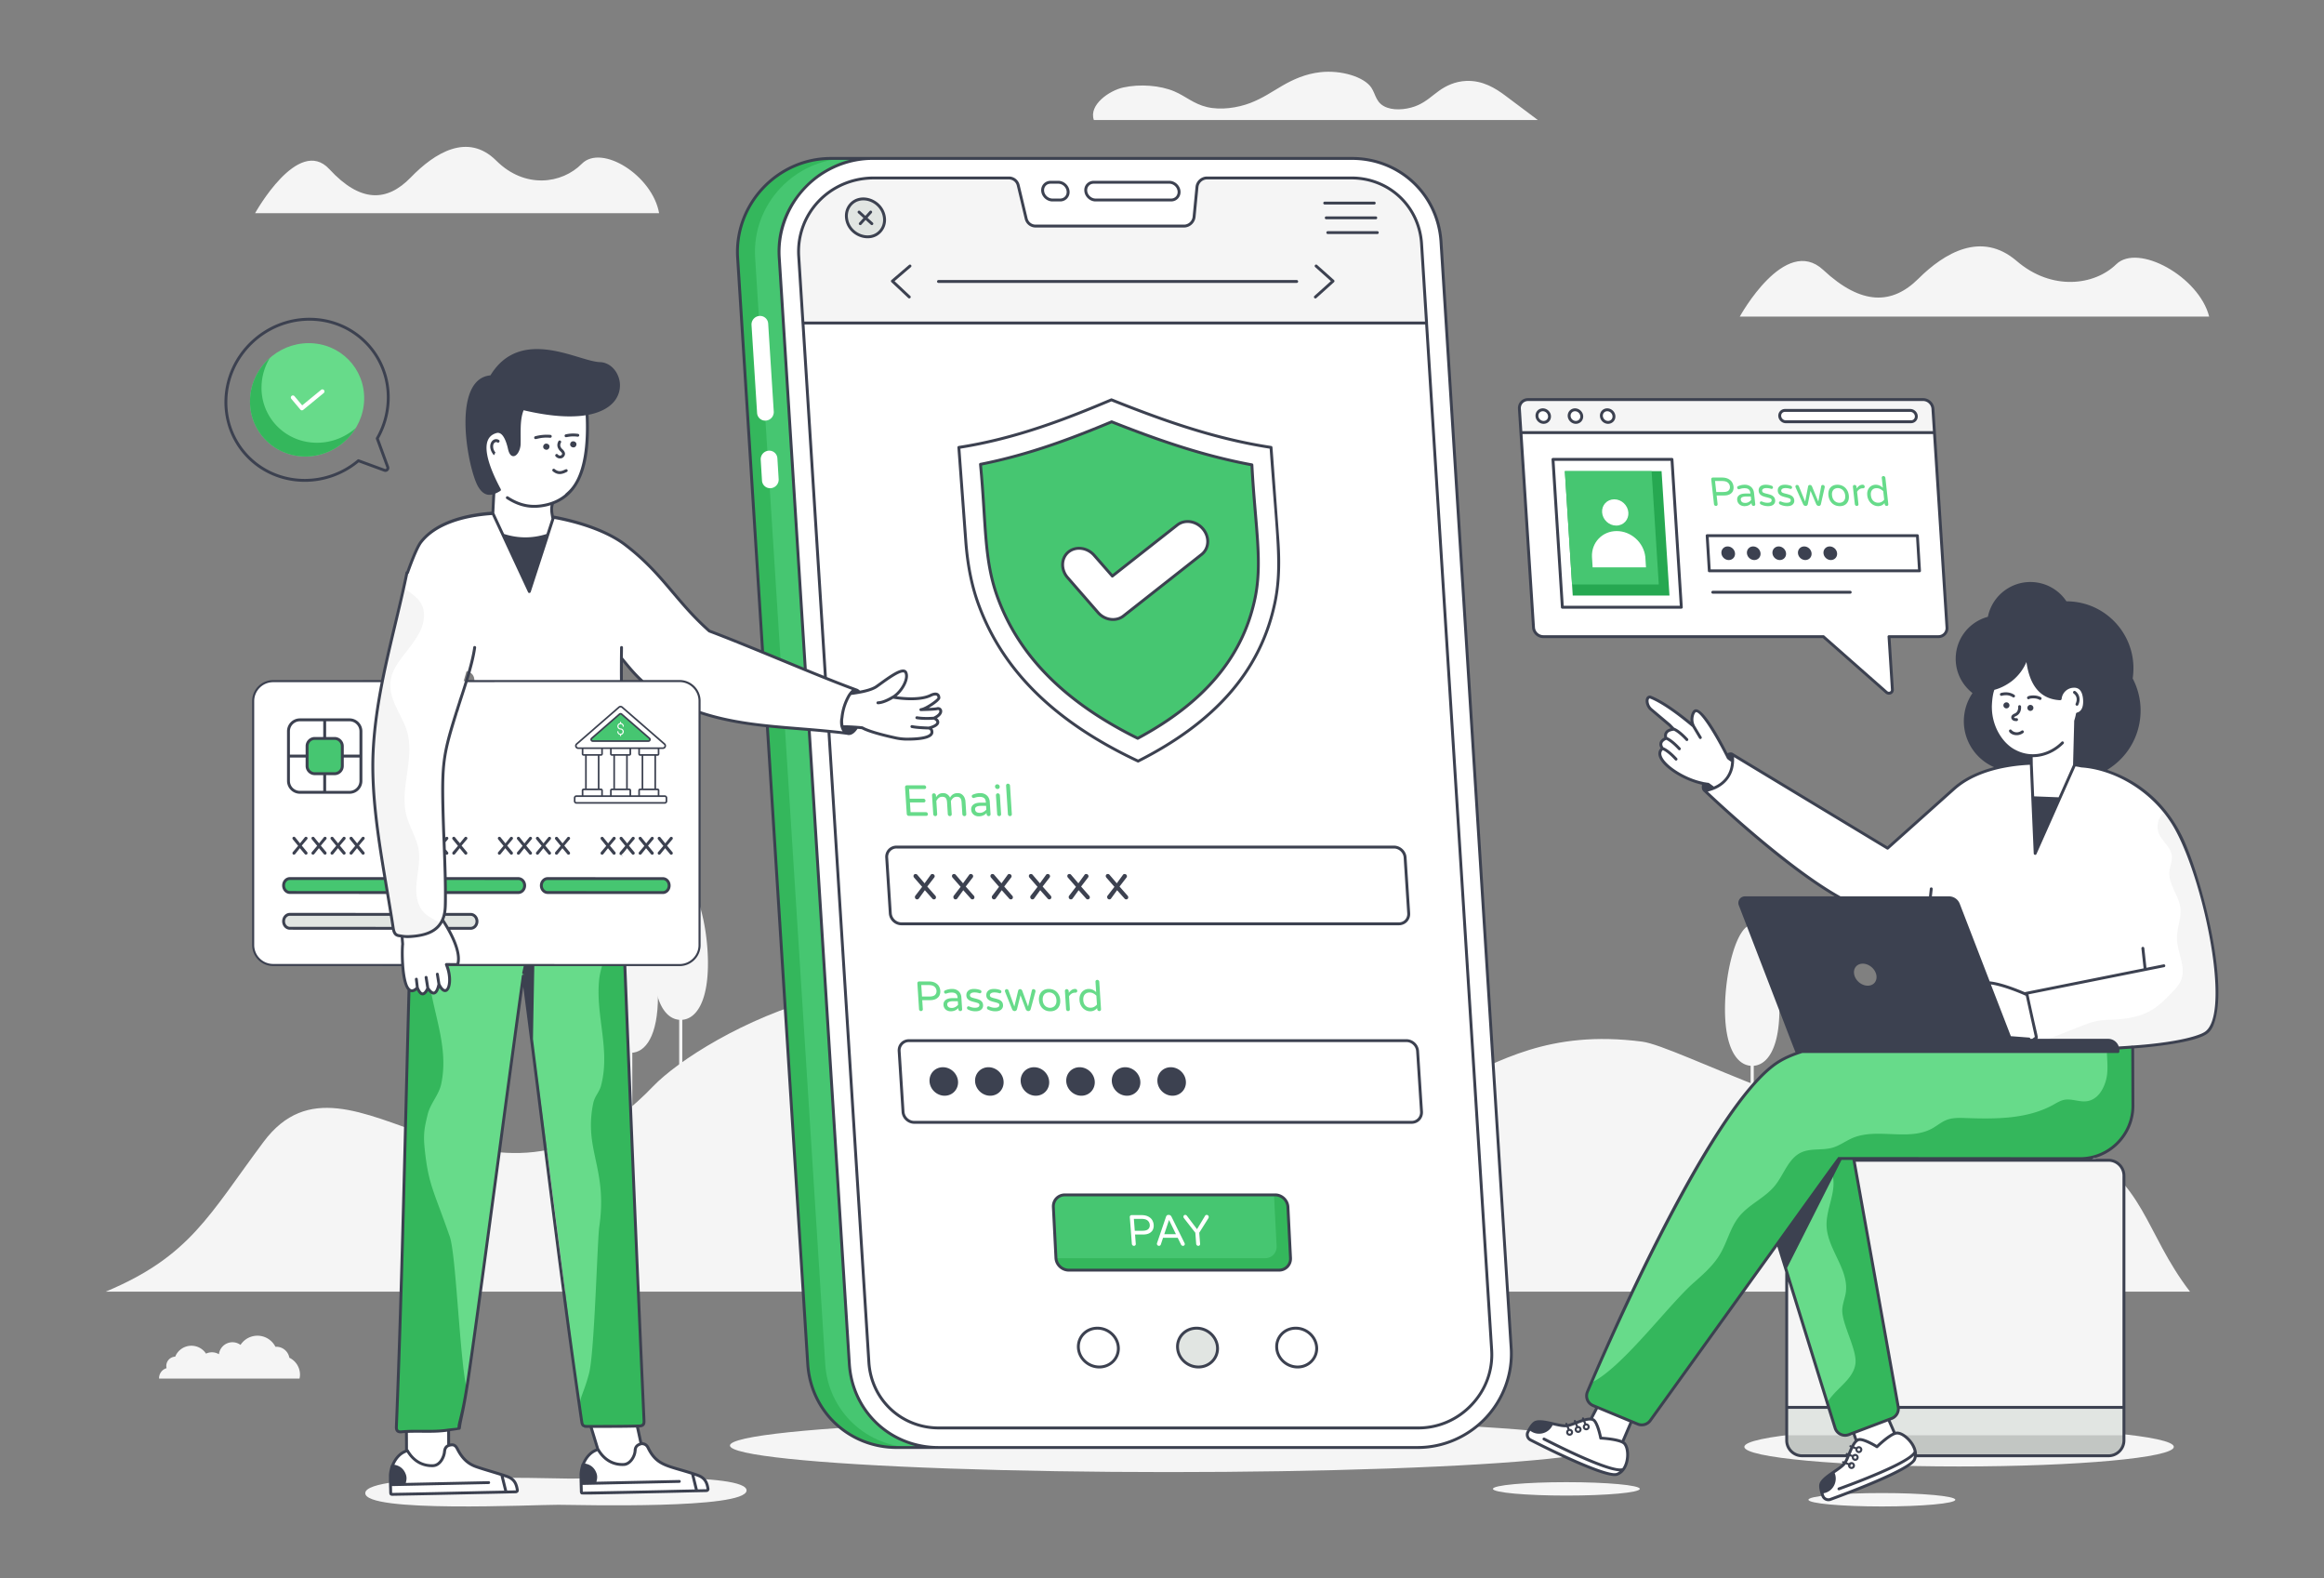 <?xml version="1.0" encoding="utf-8"?>
<svg xmlns="http://www.w3.org/2000/svg" height="382.649" id="Layer_1" style="enable-background:new 0 0 600 500" version="1.1" viewBox="18.177 58.675 563.646 382.649" width="563.646" x="0" y="0">
  <rect x="18.177" y="58.675" width="563.646" height="382.649" fill="#808080" stroke="none"/>
  <style>.st0{fill:#f5f5f5}.st1{fill:#fff}.st2{fill:#e1e5e2}.st3{fill:#67db8a}.st4{fill:#34b75c}.st5{fill:#46c671}.st6{fill:#3c4150}</style>
  <g id="Secure_Payment">
    <path class="st0" d="m391.149 87.771-7.862-5.893c-2.373-1.779-5.482-3.754-9.513-3.583-2.714.114-4.938 1.213-6.583 2.39-1.646 1.178-2.982 2.511-5.06 3.465-2.08.955-5.25 1.435-7.524.623-2.756-.985-2.7-3.135-3.817-4.821-1.744-2.632-7.305-4.333-12.353-3.779-3.633.4-6.632 1.772-9.174 3.237s-4.84 3.09-7.874 4.245c-3.034 1.156-7.085 1.781-10.483.977-3.231-.765-5.107-2.596-7.873-3.783-3.448-1.479-8.383-1.859-12.452-.958-3.31.732-8.4 4.176-7.108 7.88H391.15zM549.328 371.855H43.798c20.536-8.58 25.118-18.68 38.3-36.321 21.119-28.27 53.998 28.692 94.46-13.445 11.829-12.327 64.94-42.005 95.686-9.494 12.994 13.744 22.719-14.623 50.968 3.96 45.083 26.132 47.703-11.205 93.245-5.324 8.566 1.107 47.718 22.595 73.958 22.109 12.79-.237 24.962.522 31.168 3.557 16.894 8.254 16.617 20.431 27.745 34.958zM553.971 135.436H440.134s10.957-19.971 20.249-11.304c9.292 8.66 16.746 8.412 23.054 2.132 6.308-6.28 15.32-11.645 23.845-4.313 8.525 7.325 18.867 5.947 24.153.796 5.294-5.15 20.089 3.012 22.536 12.689zM178.033 110.372H80.041S90.507 91.5 98.057 99.69c7.55 8.185 13.98 7.95 19.735 2.014 5.755-5.935 13.79-11.004 20.749-4.075 6.96 6.922 15.933 5.62 20.75.752 4.823-4.868 17.137 2.847 18.742 11.991z"/>
    <path class="st0" d="M164.555 300.247c0 9.447 2.955 13.694 6.596 13.694 3.644 0 6.597-4.247 6.597-13.694 0-9.45-2.953-20.52-6.597-20.52-3.641 0-6.596 11.07-6.596 20.52z"/>
    <path class="st0" d="M170.771 312.308v17.234a.381.381 0 0 0 .76 0v-17.234h-.76zM176.685 292.257c0 9.447 2.955 13.694 6.596 13.694 3.644 0 6.597-4.247 6.597-13.694 0-9.45-2.953-20.52-6.597-20.52-3.641 0-6.596 11.07-6.596 20.52z"/>
    <path class="st0" d="M182.901 304.318v17.234a.381.381 0 0 0 .76 0v-17.234h-.76zM436.543 303.409c0 9.447 2.955 13.694 6.597 13.694 3.643 0 6.597-4.247 6.597-13.694 0-9.45-2.954-20.521-6.597-20.521-3.642 0-6.597 11.07-6.597 20.52z"/>
    <path class="st0" d="M442.76 315.469v17.234a.381.381 0 0 0 .76 0v-17.234h-.76z"/>
    <ellipse class="st0" cx="301.6" cy="409.159" rx="106.388" ry="6.439"/>
    <path class="st4" d="m197.077 121.167 17.01 268.212c.727 11.47 10.118 20.263 21.62 20.263h10.082c-11.504 0-20.894-8.794-21.62-20.263l-17-268.212c-.827-12.948 9.648-24.09 22.653-24.09H219.73c-13.005 0-23.47 11.142-22.653 24.09z"/>
    <path class="st5" d="m201.321 121.167 17 268.212c.726 11.47 10.117 20.263 21.62 20.263h5.848c-11.504 0-20.894-8.794-21.62-20.263l-17-268.212c-.827-12.948 9.648-24.09 22.653-24.09h-5.847c-13.005 0-23.481 11.142-22.654 24.09z"/>
    <path class="st1" d="m207.167 121.176 17.002 268.207c.733 11.461 10.117 20.255 21.627 20.255h116.23c13.011 0 23.477-11.128 22.66-24.089l-17.01-268.207c-.724-11.461-10.118-20.256-21.618-20.256h-116.24c-13.001 0-23.476 11.128-22.65 24.09z"/>
    <path class="st1" d="M375.126 399.246c-3.438 3.65-8.035 5.65-12.99 5.65H245.9c-9.107 0-16.408-6.828-16.987-15.916l-15.983-251.983h151.235l15.79 248.97c.31 4.925-1.4 9.638-4.828 13.279z"/>
    <path class="st1" d="M327.193 205.673c-3.772 16.608-15.502 28.703-32.988 37.54-18.8-8.837-32.307-20.932-38.537-37.54-1.945-5.134-2.873-10.555-3.268-15.936l-1.669-22.581c13.409-2.064 25.306-6.606 36.997-11.542 12.43 4.936 25 9.478 38.714 11.542l1.669 22.581c.395 5.381.276 10.802-.918 15.936z"/>
    <path class="st5" d="M294.12 237.69c-17.488-8.663-28.567-19.722-33.83-33.75-1.585-4.187-2.554-8.945-2.966-14.564l-1.34-18.13c11.919-2.346 22.542-6.431 31.8-10.301 10.02 3.943 21.493 8.117 34.02 10.437l1.383 18.72c.414 5.625.151 10.353-.803 14.452-3.124 13.757-12.378 24.608-28.264 33.136z"/>
    <path class="st0" d="m212.923 136.996-1.03-16.232c-.3-4.824 1.338-9.461 4.638-13.08 3.481-3.823 8.51-5.862 13.627-5.862h32.705c1.088 0 2.022.735 2.272 1.784l1.93 8.089a2.332 2.332 0 0 0 2.282 1.794h35.991c1.255 0 2.317-.97 2.444-2.226l.698-7.225a2.466 2.466 0 0 1 2.444-2.216h35.023c9.109 0 16.41 6.853 17.002 15.932l1.22 19.242H212.923z"/>
    <path class="st1" d="m204.485 137.124 1.354 21.337a2.08 2.08 0 0 1-2.138 2.198 1.967 1.967 0 0 1-1.904-1.848l-1.354-21.337a2.08 2.08 0 0 1 2.139-2.198 1.967 1.967 0 0 1 1.903 1.848zM206.718 169.794l.31 5.053a2.08 2.08 0 0 1-2.138 2.198 1.967 1.967 0 0 1-1.904-1.848l-.31-5.053a2.08 2.08 0 0 1 2.138-2.198 1.967 1.967 0 0 1 1.904 1.848z"/>
    <path class="st2" d="M232.68 111.504c.264 2.536-1.581 4.596-4.122 4.596-2.54 0-4.815-2.06-5.079-4.596-.264-2.54 1.581-4.6 4.122-4.6 2.54 0 4.815 2.06 5.08 4.6z"/>
    <path class="st1" d="M304.131 105.013c.124 1.188-.739 2.15-1.926 2.15h-18.316c-1.188 0-2.25-.962-2.375-2.15-.123-1.188.74-2.15 1.927-2.15h18.316c1.188 0 2.25.962 2.374 2.15zM277.22 105.013c.124 1.188-.739 2.15-1.927 2.15h-1.856c-1.188 0-2.251-.962-2.375-2.15-.124-1.188.74-2.15 1.927-2.15h1.856c1.188 0 2.251.962 2.375 2.15zM337.507 385.412c.124 2.594-1.945 4.701-4.62 4.701-2.676 0-4.946-2.107-5.07-4.7-.124-2.6 1.945-4.707 4.62-4.707 2.676 0 4.946 2.107 5.07 4.706z"/>
    <path class="st2" d="M313.458 385.412c.124 2.594-1.944 4.701-4.62 4.701-2.675 0-4.945-2.107-5.069-4.7-.124-2.6 1.944-4.707 4.62-4.707 2.675 0 4.945 2.107 5.07 4.706z"/>
    <path class="st1" d="M289.41 385.412c.124 2.594-1.945 4.701-4.62 4.701-2.676 0-4.946-2.107-5.07-4.7-.124-2.6 1.945-4.707 4.62-4.707 2.676 0 4.946 2.107 5.07 4.706zM358.965 266.608l.869 13.503c.097 1.416-.975 2.55-2.38 2.55H236.82c-1.416 0-2.625-1.134-2.721-2.55l-.87-13.503c-.084-1.406.986-2.55 2.392-2.55h120.633c1.406 0 2.626 1.144 2.711 2.55z"/>
    <path class="st3" d="M238.254 256.36a.494.494 0 0 1-.157-.34l-.415-6.452a.454.454 0 0 1 .113-.345.416.416 0 0 1 .327-.143h4.2a.46.46 0 0 1 .327.133.474.474 0 0 1 .152.324.402.402 0 0 1-.11.318.415.415 0 0 1-.312.128h-3.718l.152 2.349h3.34c.126 0 .235.045.329.133.093.088.143.196.151.324s-.028.234-.11.32-.186.126-.311.126h-3.341l.152 2.36h3.718c.125 0 .234.044.327.133s.144.197.152.324c.009.127-.028.234-.11.319s-.186.128-.311.128h-4.2a.482.482 0 0 1-.345-.139zM244.678 256.414a.497.497 0 0 1-.158-.341l-.293-4.56a.455.455 0 0 1 .113-.344.414.414 0 0 1 .327-.145c.132 0 .25.048.35.145.1.094.154.21.163.344l.028.436c.177-.282.398-.517.662-.701s.615-.277 1.055-.277c.391 0 .733.107 1.027.32.293.212.508.47.646.775.386-.73 1.005-1.095 1.857-1.095.39 0 .724.1.999.298.274.199.484.453.63.766.146.311.23.637.251.977l.197 3.061a.44.44 0 0 1-.451.479c-.132 0-.247-.046-.344-.138s-.15-.206-.158-.341l-.185-2.87c-.03-.46-.131-.798-.306-1.015-.174-.216-.457-.323-.848-.323-.356 0-.645.093-.867.281a2.455 2.455 0 0 0-.575.739l.205 3.188a.442.442 0 0 1-.451.479c-.133 0-.248-.046-.344-.138s-.15-.206-.158-.341l-.185-2.87c-.03-.46-.132-.798-.306-1.015-.175-.216-.457-.323-.848-.323-.356 0-.645.093-.867.281a2.456 2.456 0 0 0-.576.739l.205 3.188a.445.445 0 0 1-.45.479.485.485 0 0 1-.345-.138zM254.665 256.414a1.639 1.639 0 0 1-.944-1.404c-.034-.524.143-.942.532-1.253.388-.313.977-.468 1.766-.468h1.267l-.005-.085c-.03-.468-.165-.805-.405-1.01-.241-.206-.602-.309-1.083-.309-.266 0-.5.022-.704.064a5.532 5.532 0 0 0-.673.192.58.58 0 0 1-.135.02.39.39 0 0 1-.28-.116.419.419 0 0 1-.133-.287.38.38 0 0 1 .246-.404 4.376 4.376 0 0 1 1.787-.383c.482 0 .895.1 1.24.298s.605.455.782.77.278.658.302 1.026l.194 3.008a.443.443 0 0 1-.45.479.485.485 0 0 1-.346-.138.497.497 0 0 1-.158-.341l-.018-.276c-.482.539-1.12.808-1.916.808a2.01 2.01 0 0 1-.866-.191zm2.042-.888c.277-.152.505-.342.687-.568l-.058-.894h-1.142c-1.054 0-1.563.28-1.526.84.016.256.114.461.295.616.181.157.471.235.87.235.306 0 .598-.077.874-.229zM259.691 249.813a.564.564 0 0 1-.182-.383l-.002-.043a.49.49 0 0 1 .132-.381.478.478 0 0 1 .367-.16h.063c.146 0 .275.053.387.16a.562.562 0 0 1 .182.381l.002.043a.496.496 0 0 1-.132.383.478.478 0 0 1-.366.16h-.063a.543.543 0 0 1-.388-.16zm.487 6.6a.497.497 0 0 1-.157-.34l-.294-4.56a.455.455 0 0 1 .114-.344.414.414 0 0 1 .326-.145c.14 0 .258.047.355.139a.513.513 0 0 1 .158.35l.294 4.56a.44.44 0 0 1-.45.479.484.484 0 0 1-.346-.138zM262.786 256.414a.497.497 0 0 1-.158-.341l-.443-6.897a.457.457 0 0 1 .113-.346.416.416 0 0 1 .327-.144c.14 0 .257.046.355.139a.513.513 0 0 1 .158.35l.444 6.898a.443.443 0 0 1-.45.479.485.485 0 0 1-.346-.138z"/>
    <path class="st1" d="m361.987 313.541.95 14.7c.087 1.417-.985 2.551-2.39 2.551H239.913c-1.406 0-2.625-1.134-2.721-2.55l-.94-14.7c-.097-1.417.975-2.551 2.38-2.551h120.645c1.405 0 2.624 1.134 2.71 2.55z"/>
    <path class="st3" d="M241.226 303.69a.48.48 0 0 1-.152-.328l-.403-6.26a.44.44 0 0 1 .11-.332.4.4 0 0 1 .314-.137h2.297c.639 0 1.167.109 1.584.327.417.218.723.498.92.839s.308.709.334 1.104c.025.396-.039.764-.192 1.105s-.423.62-.812.838-.903.328-1.541.328h-1.834l.14 2.188a.415.415 0 0 1-.115.327.42.42 0 0 1-.318.133.464.464 0 0 1-.332-.133zm2.311-3.396c.686 0 1.159-.133 1.42-.399s.381-.596.356-.992c-.026-.395-.187-.726-.483-.992s-.786-.399-1.472-.399h-1.743l.179 2.782h1.743zM247.913 303.69a1.581 1.581 0 0 1-.908-1.35c-.033-.505.138-.908.512-1.207.374-.3.94-.45 1.699-.45h1.22l-.006-.082c-.029-.45-.159-.774-.39-.971-.231-.199-.578-.297-1.042-.297-.255 0-.48.02-.676.061s-.412.102-.648.184a.548.548 0 0 1-.13.02c-.101 0-.19-.037-.27-.112s-.121-.167-.128-.276a.366.366 0 0 1 .237-.389 4.212 4.212 0 0 1 1.72-.368c.463 0 .86.096 1.192.287.332.19.583.437.753.74.171.304.268.633.29.988l.187 2.894a.422.422 0 0 1-.434.46.463.463 0 0 1-.331-.133.48.48 0 0 1-.153-.327l-.017-.266c-.463.518-1.078.778-1.844.778-.296 0-.574-.062-.833-.185zm1.965-.854c.266-.147.486-.33.66-.547l-.055-.86h-1.098c-1.015 0-1.505.27-1.47.808.016.245.111.443.285.593.175.15.453.225.836.225.296 0 .576-.073.842-.22zM252.899 303.413a.42.42 0 0 1-.194-.337.39.39 0 0 1 .093-.287.34.34 0 0 1 .274-.122c.06 0 .121.013.184.04.22.095.44.17.66.225s.461.082.73.082c.746 0 1.103-.242 1.072-.725-.01-.157-.104-.277-.28-.359s-.463-.173-.86-.276a7.741 7.741 0 0 1-1-.297 1.873 1.873 0 0 1-.696-.465c-.198-.208-.308-.482-.33-.823-.03-.477.114-.866.434-1.166.32-.3.795-.45 1.427-.45.517 0 1.01.085 1.478.256a.443.443 0 0 1 .317.389.38.38 0 0 1-.377.409.573.573 0 0 1-.132-.02 3.914 3.914 0 0 0-1.16-.185c-.364 0-.643.066-.84.199-.196.134-.287.305-.274.516a.51.51 0 0 0 .312.45c.194.096.492.188.894.277.403.102.732.203.987.302.255.098.478.254.67.465.191.211.298.495.321.85.028.435-.118.797-.439 1.083-.32.286-.79.43-1.408.43a3.862 3.862 0 0 1-1.863-.461zM257.736 303.413a.42.42 0 0 1-.193-.337.39.39 0 0 1 .092-.287.34.34 0 0 1 .274-.122c.06 0 .122.013.184.04.221.095.44.17.66.225s.461.082.73.082c.746 0 1.103-.242 1.073-.725-.01-.157-.104-.277-.28-.359s-.464-.173-.86-.276a7.718 7.718 0 0 1-1.001-.297 1.87 1.87 0 0 1-.695-.465c-.199-.208-.309-.482-.33-.823-.032-.477.113-.866.434-1.166.32-.3.795-.45 1.427-.45.517 0 1.01.085 1.477.256a.435.435 0 0 1 .317.389.38.38 0 0 1-.376.409.573.573 0 0 1-.133-.02 3.914 3.914 0 0 0-1.16-.185c-.363 0-.643.066-.84.199-.196.134-.286.305-.273.516a.51.51 0 0 0 .311.45c.194.096.492.188.894.277.404.102.732.203.988.302.254.098.477.254.67.465.19.211.298.495.32.85.029.435-.118.797-.438 1.083-.32.286-.791.43-1.409.43a3.862 3.862 0 0 1-1.863-.461zM263.89 303.7a.687.687 0 0 1-.24-.308l-1.705-4.254a.582.582 0 0 1-.041-.173.42.42 0 0 1 .424-.46c.093 0 .18.024.261.076a.41.41 0 0 1 .17.199l1.431 3.938.923-3.845a.47.47 0 0 1 .47-.368c.114 0 .219.033.314.101a.565.565 0 0 1 .203.267l1.416 3.845.926-3.938a.346.346 0 0 1 .144-.2.427.427 0 0 1 .251-.075c.128 0 .238.044.332.132a.48.48 0 0 1 .152.328.549.549 0 0 1-.02.173l-1.157 4.254a.57.57 0 0 1-.557.43.623.623 0 0 1-.37-.122.758.758 0 0 1-.253-.317l-1.285-3.386-.85 3.386a.628.628 0 0 1-.213.317.553.553 0 0 1-.354.122.623.623 0 0 1-.371-.122zM271.53 303.536a2.493 2.493 0 0 1-.964-.956 3.204 3.204 0 0 1-.409-1.417c-.034-.531.041-1.003.227-1.416.184-.412.465-.732.84-.956.375-.226.821-.338 1.339-.338.51 0 .967.112 1.372.338.403.224.727.544.968.956.242.413.38.885.414 1.416.034.532-.043 1.004-.231 1.417s-.471.731-.846.956c-.375.224-.818.338-1.329.338-.517 0-.977-.114-1.382-.338zm2.105-.706c.244-.13.439-.333.586-.613.146-.28.206-.634.178-1.064-.027-.423-.132-.773-.314-1.054a1.666 1.666 0 0 0-.665-.608 1.822 1.822 0 0 0-.803-.19c-.282 0-.545.064-.789.19s-.437.33-.58.608c-.143.28-.202.631-.174 1.054.028.43.13.784.31 1.064.179.28.399.484.659.613.26.13.532.194.814.194.275 0 .535-.064.778-.194zM276.89 303.69a.48.48 0 0 1-.152-.328l-.282-4.388a.439.439 0 0 1 .11-.332c.08-.092.186-.137.313-.137s.24.045.336.137c.097.092.15.203.158.332l.028.44c.43-.64.936-.961 1.52-.961h.05a.45.45 0 0 1 .327.133.49.49 0 0 1 .147.327.393.393 0 0 1-.11.317.44.44 0 0 1-.325.123h-.051c-.322 0-.613.08-.871.24s-.47.38-.633.66l.2 3.11c.009.128-.03.237-.115.326s-.191.133-.319.133-.238-.044-.33-.133zM281.4 303.552a2.664 2.664 0 0 1-.967-.942c-.258-.412-.405-.894-.44-1.447-.036-.552.049-1.034.254-1.447a2.208 2.208 0 0 1 2.01-1.263c.658 0 1.25.26 1.773.777l-.161-2.506a.424.424 0 0 1 .433-.47c.128 0 .238.047.331.138s.144.203.153.332l.426 6.638c.009.129-.028.238-.11.327s-.185.133-.313.133-.24-.044-.336-.133-.15-.198-.158-.327l-.017-.266c-.457.518-1.015.778-1.673.778-.416 0-.818-.108-1.205-.322zm2.139-.757c.263-.14.49-.326.684-.558l-.138-2.147c-.223-.232-.475-.418-.756-.558s-.576-.21-.886-.21c-.497 0-.886.16-1.168.48-.282.322-.403.775-.366 1.36.038.588.218 1.04.54 1.361.324.32.734.482 1.231.482.31 0 .595-.07.859-.21z"/>
    <path class="st4" d="M331.175 363.699a2.78 2.78 0 0 1-2.805 2.941h-50.98c-1.622 0-3-1.3-3.107-2.902v-.04l-.631-12.375a2.778 2.778 0 0 1 2.796-2.942h50.99c1.63 0 3.019 1.32 3.106 2.942l.63 12.376z"/>
    <path class="st5" d="M327.797 360.787a2.77 2.77 0 0 1-2.796 2.95h-50.718v-.038l-.631-12.376a2.778 2.778 0 0 1 2.796-2.942h50.718v.04l.631 12.366z"/>
    <path class="st1" d="M292.852 360.607a.504.504 0 0 1-.162-.34l-.499-6.488a.448.448 0 0 1 .11-.344.408.408 0 0 1 .324-.143h2.385c.662 0 1.212.113 1.648.34.435.225.758.515.966.869.209.352.328.734.36 1.144.031.41-.03.792-.184 1.146-.154.353-.432.642-.833.868-.401.226-.933.34-1.595.34h-1.905l.175 2.268a.426.426 0 0 1-.115.34.44.44 0 0 1-.33.138.49.49 0 0 1-.345-.138zm2.356-3.52c.711 0 1.2-.138 1.469-.413s.387-.619.355-1.029a1.48 1.48 0 0 0-.513-1.028c-.31-.275-.822-.414-1.533-.414h-1.81l.222 2.884h1.81zM298.925 360.607a.516.516 0 0 1-.157-.34.558.558 0 0 1 .036-.212l2.178-6.381a.732.732 0 0 1 .21-.314.544.544 0 0 1 .363-.121h.105a.62.62 0 0 1 .38.121.919.919 0 0 1 .26.314l3.158 6.381a.616.616 0 0 1 .068.212.447.447 0 0 1-.104.34.42.42 0 0 1-.33.138c-.097 0-.188-.027-.272-.08s-.151-.125-.2-.217l-.807-1.654h-3.558l-.552 1.654a.453.453 0 0 1-.428.297.486.486 0 0 1-.35-.138zm1.63-2.693h2.824l-1.677-3.445-1.148 3.445zM308.456 360.607a.497.497 0 0 1-.167-.34l-.208-2.703-2.773-3.552a.574.574 0 0 1-.106-.286.463.463 0 0 1 .104-.344.396.396 0 0 1 .319-.143c.174 0 .32.081.437.244l2.434 3.222 1.94-3.222a.435.435 0 0 1 .399-.244c.132 0 .248.048.346.143.097.095.148.21.152.344a.511.511 0 0 1-.062.286l-2.238 3.552.207 2.703a.424.424 0 0 1-.434.478.51.51 0 0 1-.35-.138zM309.6 193.113l-18.958 14.914c-.825.66-1.869.924-2.913.836-1.187-.1-2.385-.682-3.264-1.693l-7.353-8.44c-1.692-1.924-1.604-4.705.176-6.2 1.792-1.483 4.594-1.131 6.276.803l4.396 5.023 15.738-12.376c1.825-1.45 4.627-1.01 6.254.957 1.649 1.967 1.484 4.736-.352 6.176zM441.658 245.051s-3.566-1.873-4.325-2.624c-.932-1.862-6.192-12.109-7.999-11.394-.552.212-1.14 1.93-.58 3.34.036.093.094.223.153.361-3.628-3.038-7.51-5.886-10.498-7.052-1.068-.083-.944 1.834.029 2.832l.087.087 4.607 3.886.986 1.012s-2.564.052-1.89 2.21c0 0-2.103.71-.844 2.446-3 2.356 5.093 8.057 11.092 8.67l7.673 5.555 1.51-9.329zM428.906 234.738l1.664 2.778"/>
    <path class="st1" d="M421.387 240.15s1.165.278 3.286 2.588M422.196 237.643s1.164.277 3.285 2.587M424.011 235.407s1.164.277 3.286 2.588"/>
    <path class="st0" d="M545.4 409.477c0 2.629-23.322 4.757-52.081 4.757s-52.082-2.128-52.082-4.757c0-2.623 23.322-4.752 52.082-4.752s52.082 2.129 52.082 4.752zM492.404 422.305c0 .899-7.976 1.627-17.81 1.627s-17.809-.728-17.809-1.627c0-.897 7.975-1.625 17.81-1.625 9.833 0 17.809.728 17.809 1.625zM415.881 419.667c0 .899-7.975 1.627-17.81 1.627-9.833 0-17.808-.728-17.808-1.627 0-.897 7.975-1.625 17.809-1.625 9.834 0 17.81.728 17.81 1.625z"/>
    <path class="st0" d="M451.51 343.736v64.182a3.73 3.73 0 0 0 3.736 3.727h74.316a3.73 3.73 0 0 0 3.736-3.727v-64.182a3.737 3.737 0 0 0-3.736-3.736h-74.316a3.737 3.737 0 0 0-3.735 3.736z"/>
    <path class="st2" d="M533.298 399.909v8.006a3.733 3.733 0 0 1-3.733 3.733h-74.323a3.733 3.733 0 0 1-3.733-3.733v-8.006h81.79z"/>
    <path d="M451.51 406.67v1.245a3.733 3.733 0 0 0 3.732 3.733h74.323a3.733 3.733 0 0 0 3.733-3.733v-1.245H451.51z" style="fill:#c2c6c3"/>
    <path class="st1" d="m475.097 400.3 4.042 9.19-9.061 3.273-3.247-9.223z"/>
    <path class="st1" d="M462.119 422.217c4.514-1.65 19.355-7.222 20.385-9.68.601-1.437.03-3.028-.931-4.261-.98-1.265-2.37-2.159-3.34-2.141-.465.008-1.122.343-1.795.798-1.47.983-3.038 2.52-3.038 2.52s-3.36-2.102-4.492-1.705c-1.58.559-2.355 4.465-3.392 5.777-.545.688-1.682 1.426-2.8 2.196-1.29.885-2.561 1.802-2.9 2.707-.177.476-.054 1.256.164 2.02.09.318.197.634.302.925a1.428 1.428 0 0 0 1.837.844z"/>
    <path class="st1" d="M468.61 410.585c.237.22.61.207.83-.03s.207-.61-.03-.83a.589.589 0 0 0-.829.03.589.589 0 0 0 .03.83zM467.727 412.46c.236.22.61.207.83-.03s.206-.609-.03-.829a.589.589 0 0 0-.83.03.589.589 0 0 0 .03.829zM466.826 414.437c.236.22.61.207.83-.03a.589.589 0 0 0-.03-.829.589.589 0 0 0-.83.03.589.589 0 0 0 .03.83zM414.26 402.372l-3.973 9.22-8.57-4.402 4.538-8.66z"/>
    <path class="st1" d="M389.374 407.807c4.284 2.179 18.474 9.245 20.975 8.325 1.462-.54 2.238-2.042 2.485-3.586.258-1.578-.034-3.205-.71-3.903-.322-.335-1.014-.588-1.807-.77-1.72-.406-3.915-.506-3.915-.506s-.75-3.892-1.812-4.45c-1.485-.775-4.872 1.319-6.54 1.453-.874.07-2.189-.259-3.515-.553-1.526-.34-3.064-.647-3.956-.277-.47.193-.957.815-1.368 1.496-.17.282-.33.575-.47.85a1.428 1.428 0 0 0 .633 1.92z"/>
    <path class="st1" d="M402.311 404.632c0 .323.264.587.587.587a.589.589 0 0 0 .587-.587.589.589 0 0 0-.586-.587.589.589 0 0 0-.588.587zM400.337 405.263c0 .323.264.587.586.587s.587-.264.588-.587a.589.589 0 0 0-.587-.587.589.589 0 0 0-.587.587zM398.276 405.95c0 .323.264.588.586.588a.589.589 0 0 0 .588-.587.589.589 0 0 0-.587-.587.589.589 0 0 0-.587.587z"/>
    <path class="st3" d="m476.96 402.594-10.39 3.926a2.554 2.554 0 0 1-3.324-1.616l-1.93-6.177-17.126-55.34 17.15-9.679 4.873-2.75 12.347 68.819a2.539 2.539 0 0 1-1.6 2.817z"/>
    <path class="st4" d="m476.96 402.594-10.39 3.926a2.554 2.554 0 0 1-3.324-1.616l-1.93-6.177c.5-.753 1.067-1.472 1.684-2.149 2.065-2.25 4.848-4.29 5.187-7.327.389-3.41-3.353-9.61-3.2-13.044.059-1.388.634-2.708.846-4.087.846-5.635-4.45-10.533-4.654-16.227-.144-3.994 2.26-7.878 1.557-11.812-.305-1.751-1.21-3.342-1.65-5.06-.44-1.75-.313-3.604.254-5.313l4.873-2.75 12.347 68.819a2.539 2.539 0 0 1-1.6 2.817z"/>
    <path class="st3" d="M535.482 326.741c.02 7.065-5.67 12.812-12.736 12.869l-58.593-.049-45.788 63.612a2.547 2.547 0 0 1-2.978.787l-10.83-4.485a2.54 2.54 0 0 1-1.384-3.32s.322-.796.92-2.228c4.552-10.924 30.212-68.703 45.689-77.95 14.955-8.932 62.22-5.613 79.356-4.058 3.935.351 6.287.616 6.287.616l.02 3.84.037 10.366z"/>
    <path class="st4" d="M535.482 326.741c.02 7.065-5.67 12.812-12.736 12.869l-58.593-.049-45.788 63.612a2.547 2.547 0 0 1-2.978.787l-10.83-4.485a2.54 2.54 0 0 1-1.384-3.32s.322-.796.92-2.228c7.35-3.395 18.737-18.868 24.864-24.245 2.37-2.087 4.789-4.211 6.391-6.933 1.736-2.911 2.466-6.41 4.59-9.056 2.41-3.025 6.307-4.562 8.734-7.568 2.172-2.684 3.215-6.553 6.354-8.023 2.352-1.09 5.16-.446 7.644-1.175 1.688-.503 3.139-1.604 4.75-2.305 6.08-2.608 13.695.853 19.46-2.39 1.129-.635 2.125-1.498 3.32-1.982 1.488-.607 3.157-.55 4.76-.493 7.217.246 14.832.284 21.167-3.196.863-.484 1.726-1.033 2.693-1.223 1.774-.342 3.594.56 5.387.35 2.74-.322 4.23-2.986 4.817-5.424.597-2.466.047-5.519.114-8.345 3.935.351 6.287.616 6.287.616l.02 3.84.037 10.366z"/>
    <path class="st1" d="M473.291 279.517c1.618.038 3.871-.906 6.192-2.215-2.571 14.974-2.927 30.671-2.927 30.671l33.704 2.62-.49 2.359-.088.394s13.569.087 25.703-.808h.038c8.802-.646 16.621-2.003 18.374-3.949 4.237-4.709 1.444-27.127-5.566-44.432-1.406-3.448-3.11-6.298-4.989-8.648-8.252-10.4-19.539-11.074-20.27-11.113-2.793-.577-5.942-.818-9.495-.674 0 0-13.386-.77-21.215 6.038-.25.222-16.294 14.57-16.294 14.57l-37.672-22.765c.674 4.632-1.916 8.022-6.664 8.821 0 0 30.017 28.813 41.66 29.13z"/>
    <path class="st0" d="M553.799 308.586c-1.751 1.948-9.576 3.304-18.379 3.953h-.033c-12.131.896-25.701.806-25.701.806l.082-.395c1.989-1.093 4.118-1.931 6.23-2.761l7.102-2.787c1.117-.435 2.243-.871 3.419-1.126 1.455-.312 2.959-.32 4.447-.395 3.14-.164 6.353-.682 9.049-2.293 1.841-1.093 3.353-2.646 4.841-4.183.912-.937 1.841-1.907 2.318-3.115 1.282-3.239-1.036-6.773-1.027-10.267.008-2.383 1.117-4.71.863-7.093-.33-3.098-2.935-5.761-2.688-8.868.115-1.356.772-2.663.583-4.011-.28-2.03-2.317-3.337-3.115-5.22-.608-1.446-.386-3.213.56-4.47.287-.379.583-.65.895-.856 1.874 2.351 3.584 5.203 4.981 8.655 7.011 17.302 9.806 39.716 5.573 44.426z"/>
    <path class="st1" d="m509.187 299.604 33.796-6.767M500.016 305.7s-.866 14.27 12.067 4.536l-2.277-10.365s-9.633-4.383-11.357-2.453c-1.353 1.493 3.53 4 3.53 4s-12.133 2.4-13.19 5.618c-1.055 3.216 11.227-1.337 11.227-1.337zM522.018 231.781c-.11.576-.254 1.134-.423 1.667l-.288 10.728-9.532 21.42-.934-21.42-.025-2.284a20.418 20.418 0 0 1-.694-.06c-5.846-.693-9.916-6.768-9.104-13.562.11-.914.305-1.794.567-2.623 1.413-.338 6.481-1.971 8.292-8.122 0 .38.084 10.28 7.961 10.568a3.386 3.386 0 0 1 3.156-3.021c1.87-.127 2.615 1.337 2.75 3.223.11 1.667-.305 3.105-1.726 3.486z"/>
    <path class="st1" d="M510.175 227.834c.12-.121 1.645-.445 2.799.193M538.437 293.592l-.548-4.989M487.34 163.565l3.044 47.242a2.072 2.072 0 0 1-2.087 2.23h-11.981l.827 12.832c.05.774-.849 1.175-1.448.646l-15.292-13.478h-67.921c-1.232 0-2.305-1.007-2.384-2.24l-3.044-47.232H487.34z"/>
    <path class="st0" d="m487.342 163.566-.372-5.775c-.08-1.236-1.147-2.239-2.383-2.239h-95.81a2.073 2.073 0 0 0-2.094 2.239l.372 5.775h100.287z"/>
    <path class="st1" d="M393.984 159.563a1.41 1.41 0 0 1-1.428 1.519 1.64 1.64 0 0 1-1.617-1.52 1.41 1.41 0 0 1 1.42-1.525c.842 0 1.57.685 1.625 1.526zM401.798 159.563a1.41 1.41 0 0 1-1.428 1.519 1.64 1.64 0 0 1-1.617-1.52 1.41 1.41 0 0 1 1.421-1.525c.841 0 1.57.685 1.624 1.526zM409.612 159.563a1.41 1.41 0 0 1-1.428 1.519 1.64 1.64 0 0 1-1.617-1.52c-.054-.84.58-1.525 1.421-1.525s1.57.685 1.624 1.526zM482.942 159.556a1.31 1.31 0 0 1-.339.977 1.314 1.314 0 0 1-.951.402H451.29a1.492 1.492 0 0 1-1.467-1.379c-.025-.377.11-.719.339-.97.236-.246.567-.402.951-.402h30.362a1.49 1.49 0 0 1 1.467 1.372zM432.742 197.075l-.521-8.523h50.985l.52 8.523zM423.68 170.058l2.275 35.852h-28.856l-2.275-35.852z"/>
    <path d="m421.16 172.9 1.916 30.167h-23.458l-1.915-30.167z" style="fill:#26a851"/>
    <path class="st5" d="m418.741 172.9 1.744 27.48h-21.038l-1.744-27.48z"/>
    <path class="st1" d="M406.74 182.924c.133 1.76 1.668 3.186 3.427 3.186 1.759 0 3.076-1.427 2.943-3.186-.134-1.759-1.667-3.185-3.426-3.185s-3.077 1.426-2.944 3.185zM417.22 193.675l.162 2.554h-12.939l-.162-2.554c-.135-3.464 2.504-6.237 5.996-6.237 3.5 0 6.547 2.773 6.943 6.237z"/>
    <path class="st3" d="M434.033 181.22a.483.483 0 0 1-.16-.314l-.664-5.996a.405.405 0 0 1 .09-.318.365.365 0 0 1 .294-.132h2.201c.611 0 1.122.105 1.531.314.409.208.716.476.92.803.202.327.325.68.367 1.058.042.378-.003.731-.134 1.058-.13.326-.378.594-.741.803-.363.21-.85.314-1.462.314h-1.756l.232 2.096a.381.381 0 0 1-.096.313c-.077.085-.177.128-.3.128s-.23-.043-.322-.128zm2.063-3.253c.656 0 1.103-.127 1.342-.382s.337-.572.296-.95a1.422 1.422 0 0 0-.506-.95c-.296-.255-.77-.383-1.427-.383h-1.67l.295 2.665h1.67zM440.438 181.22c-.255-.118-.466-.29-.632-.515s-.266-.485-.299-.778c-.053-.484.093-.87.437-1.157.345-.287.88-.43 1.608-.43h1.168l-.009-.079c-.047-.431-.187-.741-.417-.93-.23-.19-.566-.284-1.01-.284-.245 0-.46.019-.646.058-.185.039-.39.098-.613.176a.379.379 0 0 1-.386-.088.408.408 0 0 1-.135-.265c-.02-.176.05-.3.21-.372a3.928 3.928 0 0 1 1.63-.352c.445 0 .83.091 1.156.274.325.183.577.42.753.71.178.29.285.606.322.946l.307 2.772a.389.389 0 0 1-.395.44.466.466 0 0 1-.323-.127.485.485 0 0 1-.16-.313l-.028-.255c-.421.497-.999.745-1.732.745-.283 0-.552-.059-.806-.177zm1.844-.818c.248-.141.451-.315.608-.525l-.091-.823h-1.052c-.972 0-1.43.258-1.372.774a.83.83 0 0 0 .3.569c.173.143.443.215.81.215.283 0 .549-.07.797-.21zM445.2 180.955a.428.428 0 0 1-.199-.323.359.359 0 0 1 .076-.275.31.31 0 0 1 .257-.117c.058 0 .117.013.178.04.216.09.43.162.642.214.21.053.446.079.703.079.714 0 1.046-.232.995-.696-.017-.15-.112-.264-.285-.343-.172-.078-.45-.166-.835-.264a7.916 7.916 0 0 1-.973-.284 1.928 1.928 0 0 1-.686-.446c-.199-.199-.316-.462-.352-.788-.051-.458.07-.83.364-1.117.293-.288.742-.431 1.347-.431a4.2 4.2 0 0 1 1.426.244.444.444 0 0 1 .321.372.353.353 0 0 1-.08.275.324.324 0 0 1-.262.118.529.529 0 0 1-.128-.02 3.837 3.837 0 0 0-1.12-.176c-.348 0-.612.063-.795.191-.182.127-.261.292-.239.494a.52.52 0 0 0 .318.432c.19.091.48.18.869.264.39.098.71.195.959.29.248.094.469.242.662.445.193.202.308.474.346.813.046.418-.079.764-.373 1.038-.294.275-.738.412-1.33.412a3.834 3.834 0 0 1-1.805-.44zM449.834 180.955a.428.428 0 0 1-.2-.323.36.36 0 0 1 .076-.275.311.311 0 0 1 .257-.117c.058 0 .118.013.178.04.216.09.43.162.642.214.212.053.446.079.703.079.715 0 1.046-.232.995-.696-.017-.15-.111-.264-.284-.343-.173-.078-.451-.166-.835-.264a7.88 7.88 0 0 1-.973-.284c-.259-.098-.487-.246-.686-.446s-.317-.462-.353-.788c-.05-.458.07-.83.364-1.117.292-.288.742-.431 1.347-.431a4.2 4.2 0 0 1 1.426.244.444.444 0 0 1 .321.372.355.355 0 0 1-.08.275.324.324 0 0 1-.262.118.529.529 0 0 1-.128-.02 3.84 3.84 0 0 0-1.12-.176c-.347 0-.612.063-.794.191-.183.127-.262.292-.24.494a.52.52 0 0 0 .318.432c.19.091.48.18.87.264.39.098.709.195.958.29.248.094.47.242.662.445.193.202.308.474.346.813.046.418-.078.764-.372 1.038-.295.275-.738.412-1.33.412a3.834 3.834 0 0 1-1.806-.44zM455.743 181.23a.702.702 0 0 1-.245-.295l-1.822-4.075a.557.557 0 0 1-.047-.166.388.388 0 0 1 .09-.314.372.372 0 0 1 .295-.127.474.474 0 0 1 .426.264l1.546 3.772.712-3.684a.428.428 0 0 1 .434-.352c.11 0 .21.032.305.097.094.066.163.15.207.255l1.527 3.684.712-3.772a.308.308 0 0 1 .13-.19.395.395 0 0 1 .237-.074c.122 0 .23.042.323.127a.484.484 0 0 1 .15.48l-.92 4.075a.52.52 0 0 1-.514.412.617.617 0 0 1-.36-.118.765.765 0 0 1-.257-.303l-1.382-3.243-.664 3.243a.561.561 0 0 1-.188.303.507.507 0 0 1-.334.118.618.618 0 0 1-.361-.118zM463.052 181.073a2.56 2.56 0 0 1-.966-.917 3.187 3.187 0 0 1-.454-1.356c-.056-.51-.005-.962.154-1.357s.413-.7.762-.916c.35-.215.772-.323 1.268-.323.489 0 .932.108 1.33.323.396.215.72.521.97.916.249.395.402.847.458 1.357.057.509.004.961-.158 1.356-.163.396-.418.701-.768.917-.35.215-.769.323-1.257.323-.496 0-.942-.108-1.34-.323zm1.986-.676c.227-.125.405-.32.533-.588s.17-.608.124-1.019c-.045-.405-.161-.741-.349-1.009a1.704 1.704 0 0 0-.662-.583 1.802 1.802 0 0 0-.778-.181c-.27 0-.52.06-.748.181-.227.121-.404.315-.529.583s-.165.604-.12 1.01c.046.41.16.75.345 1.018a1.715 1.715 0 0 0 1.446.773c.264 0 .51-.061.738-.185zM468.193 181.22a.483.483 0 0 1-.16-.314l-.465-4.203a.405.405 0 0 1 .09-.318.364.364 0 0 1 .294-.132c.123 0 .232.044.329.132s.152.194.165.318l.047.422c.383-.615.854-.921 1.413-.921h.049c.122 0 .228.042.318.127.09.085.142.19.155.314s-.017.225-.092.303a.405.405 0 0 1-.305.118h-.049c-.309 0-.583.076-.823.23a1.68 1.68 0 0 0-.577.632l.33 2.978a.389.389 0 0 1-.396.44.466.466 0 0 1-.323-.127zM472.508 181.087a2.733 2.733 0 0 1-.968-.901 3.037 3.037 0 0 1-.487-1.386c-.058-.53.001-.991.18-1.386.178-.395.434-.696.769-.902s.7-.308 1.1-.308c.63 0 1.208.248 1.733.744l-.266-2.4a.391.391 0 0 1 .094-.323.389.389 0 0 1 .3-.128c.122 0 .23.045.323.133a.5.5 0 0 1 .16.318l.705 6.358a.388.388 0 0 1-.09.313.373.373 0 0 1-.295.128.484.484 0 0 1-.328-.128.476.476 0 0 1-.165-.313l-.029-.255c-.414.497-.937.745-1.568.745a2.43 2.43 0 0 1-1.168-.309zm2.014-.725c.246-.133.457-.311.63-.534l-.227-2.057a2.795 2.795 0 0 0-.749-.534 1.945 1.945 0 0 0-.857-.2c-.476 0-.842.153-1.098.46-.255.307-.352.742-.29 1.303.063.562.255.996.579 1.302.324.308.723.461 1.2.461.295 0 .566-.067.812-.2z"/>
    <path class="st0" d="M199.238 420.106c.397-4.512-37.135-2.908-42.634-2.93-5.499-.023-49.39-1.487-49.833 3.456-.441 4.943 41.325 2.855 46.798 2.895 5.473.04 45.272 1.09 45.67-3.421"/>
    <path class="st1" d="M172.596 403.827c.803 3.67 1.582 7.346 2.37 11.02-3.528-.269-7.056-.538-10.584-.805-.981-3.214-1.96-6.429-2.942-9.643 3.73-.495 7.534.665 11.156-.572z"/>
    <path class="st1" d="M172.21 410.4c.073-.172 0 0 0 0 .052-1.273.932-1.488 1.49-1.677.42-.142.09-.022.095-.022.795.015 1.256.363 1.571 1.013.014.008 0 0 0 0 1.033 2.13 2.363 3.523 4.655 4.329s5.124 1.523 7.345 2.314c1.733.617 2.264 1.674 2.517 3.291.031.005 0 0 0 0 .04.258-.123.436-.443.442-9.884.209-19.925.458-29.82.613-.32.005-.443-.032-.45-.426-.026-1.654-.108-2.104-.065-4.224.044-2.12 1.479-5.23 4.131-5.937 1.332 2.32 3.477 3.746 6.188 3.639 1.69-.067 2.735-2.083 2.786-3.355z"/>
    <path class="st1" d="M182.929 417.861c-7.936.17-15.871.335-23.806.503M186.109 415.96l1.04 4.183M116.748 404.675c.018 3.222.025 6.444.036 9.666l10.23.808c-.01-3.678-.023-7.356-.034-11.034-3.41.185-6.821.373-10.232.56z"/>
    <path class="st1" d="M125.98 410.693c.048-.184 0 0 0 0 .116-1.243.733-1.557 1.584-1.686.07-.09 0 0 0 0 .85-.129 1.233.376 1.56 1.013.028-.033 0 0 0 0 1.065 2.077 2.353 3.524 4.656 4.315 2.302.79 5.125 1.528 7.35 2.313 1.737.612 2.263 1.676 2.518 3.29.031.005 0 0 0 0 .04.258-.123.436-.444.443-9.884.208-19.925.458-29.82.612-.32.006-.444-.031-.45-.426-.028-1.654-.109-2.104-.068-4.224.042-2.121 1.473-5.231 4.125-5.94 1.35 2.329 3.458 3.738 6.198 3.644 1.71-.059 2.676-2.111 2.791-3.354z"/>
    <path class="st3" d="M174.378 402.897c.035.87-.306 1.286-1.156 1.2-4.17-.425-8.506 1.065-12.815-.35-.754-.248-.542 3.427-1.2-1.293-1.066-7.646 1.426 12.588-1.046-7.224-2.473-19.813-9.252-73.88-12.942-99.34-3.984 24.79-10.232 75.403-13.277 95.62-3.046 20.218-.553 1.39-2.395 12.52-.432 2.616-.38.59-1.076.755-4.293 1.016-8.74.35-12.92.73-.867.078-1.25-.306-1.214-1.19 1.93-47.878 2.475-95.98 4.266-143.917 1.883.03 4.89.104 6.406.137 1.516.032-1.286-.03.523.01 1.809.04-1.292-.028 3.716.085 5.007.113 26.924.582 32.535.703 5.612.121 3.163.06 6.985.155 1.258 47.118 3.701 94.359 5.61 141.399z"/>
    <path class="st4" d="M131.34 395.355c-.534 3.652-1.181 6.11-1.834 9.104-.153.704-.424.895-1.1.923-4.17.174-8.748.402-12.88.462-.859.012-1.25-.303-1.214-1.187 1.92-47.895 2.492-95.982 4.253-143.926 2.212.04 4.409.096 6.615.142.061.125.12.251.175.379a68.291 68.291 0 0 0-.13-.378c.935.022 1.854.04 2.797.064 1.193 2.177 1.985 4.404 1.95 6.912-.062 4.423-1.825 8.17-3.736 12.022-1.372 2.764-3.447 5.11-3.952 8.21-1.879 11.538 5.363 21.857 2.905 33.4-.594 2.79-2.625 4.613-3.325 7.534-.7 2.922-1.061 4.554-.704 8.028.917 8.926 2.11 9.994 6.093 21.43 1.543 4.43 2.386 29.217 4.088 36.881zM174.361 403.233c.037.87-.332 1.177-1.165 1.194-4.087.084-8.645.16-12.75.064-.719-.017-1.066-.01-1.154-.987-.144-1.583-.672-1.25-.543-3.809.13-2.558.916-2.943 2.272-7.935 1.356-4.991 2-32.208 2.51-35.725 2.033-14.048-3.764-18.49-1.5-29.766.375-1.867 1.474-2.717 1.905-4.328 2.336-8.734-1.353-16.982-.442-25.735.38-3.66 2.334-6.856 1.905-10.614-.354-3.097-2.143-5.434-3.172-8.392-1.826-5.252-1.413-10.283.479-15.507 1.993.032 3.966.077 5.96.126 1.442 47.134 3.716 94.345 5.695 141.414z"/>
    <path class="st1" d="M169.294 260.28c-13.422 1.783-26.55 2.214-39.842-.671M226.06 226.033c-11.514-4.256-24.458-10.079-35.832-14.354-8.225-7.267-11.21-13.882-20.441-20.932-11.02-8.432-40.884-11.818-49.536-.612-1.23 1.593-3.232 7.376-3.232 7.376l.01.513c1.588-.621 3.713.955 3.203 2.878.011.1.022.22.031.381.046.311.057.624.035.939.017.794-.003 1.586.044 2.38.11 1.879.403 3.74.518 5.62.073 1.19-.604 1.908-1.466 2.17.089 1.426.257 2.828.442 4.229 1.028.778 1.17 2.407.429 3.426.017.15.038.296.053.445.004.03-.001.056 0 .086 1.403.195 2.81.352 4.215.394 2.395.07 4.674-.12 7.018.498 1.208.318 1.704 1.27 1.678 2.23h.94v.25h32.688v.029h2.038a361.248 361.248 0 0 1 0-5.756c3.302 4.058 6.321 7.953 14.508 11.485 13.228 5.709 26.219 4.968 40.259 6.774-1.718-4.097.334-6.589 2.397-10.45z"/>
    <path class="st1" d="M134.671 168.67c.425 5.647 1.136 4.788 3.328 8.757a589.995 589.995 0 0 0-.287 5.688l8.842 18.987 5.732-17.634c-.247-1.245-.583-2.755.03-3.93.02-.03.01 0 .049-.01 10.219-6.764 5.717-22.601 3.209-32.79.02-.11.049-.336.089-.376-20.41-1.037-22.285 4.068-20.992 21.308z"/>
    <path class="st1" d="M160.005 149.18c-.064.155-.102.234-.181.433.829 10.035 3.51 28.358-8.881 31.417-4.047 1-7 .078-9.715-1.68"/>
    <path class="st1" d="M153.194 169.096c.156.172.349.32.578.357.229.036.204.057.492-.006.289-.063.634-.466.59-.813-.043-.346-.368-.643-.514-.79-.146-.148-.15-.132-.206-.201-.48-.593-.564-1.16-.21-1.82M152.475 172.674c1.009.843 1.916.7 3.028.105M138.177 168.7c-.033-.015-.067-.022-.09-.053-.427-.56-.673-1.068-.656-1.81.008-.35.108-.759.408-1.046.3-.288.769-.381 1.146-.146"/>
    <path class="st0" d="M160.822 267.55c-8.174.976-41.208 7.761-43.805-1.627-1.97-7.116 1.11-22.097-.316-29.248.424-.019.568-.058.832-.006 1.51.292 2.8.95 3.79 2.118 1.481 1.75 2.11 3.812 3.03 5.867s1.946 3.968 3.94 5.14c1.396.821 2.92.822 4.48.85.603.012 1.177-.083 1.77.065.904.226 1.567.806 2.29 1.364 1.58 1.22 3.028 10.24 5.021 10.723 2.584.624 4.997-.11 7.554-.643 2.556-.534 5.069-.881 7.458.37 1.198.629 1.923 1.678 2.71 2.703.546.71 1.035 1.499 1.246 2.324z"/>
    <path class="st3" d="M145.186 294.57c1.017-4.509 2.048-9.015 3.073-13.521"/>
    <path class="st1" d="m168.891 218.18.03-2.519M183.009 292.669l-98.592-.02a4.832 4.832 0 0 1-4.836-4.83v-59.16a4.837 4.837 0 0 1 4.836-4.835l98.592-.021a4.836 4.836 0 0 1 4.836 4.719v59.428a4.836 4.836 0 0 1-4.836 4.719z"/>
    <path class="st1" d="M105.714 235.981v12.03a2.772 2.772 0 0 1-2.775 2.77l-12.03-.002a2.773 2.773 0 0 1-2.77-2.77v-12.03a2.772 2.772 0 0 1 2.77-2.775l12.03.002a2.775 2.775 0 0 1 2.775 2.775z"/>
    <path class="st5" d="M101.199 239.592v4.805a1.87 1.87 0 0 1-1.87 1.87h-4.806a1.871 1.871 0 0 1-1.87-1.872v-4.805a1.87 1.87 0 0 1 1.87-1.87h4.805c1.033.001 1.87.839 1.87 1.872z"/>
    <path class="st1" d="M96.924 246.267v4.515M92.652 241.994l-4.515-.001M105.714 241.997l-4.515-.001M96.924 233.218v4.488"/>
    <path class="st5" d="M116.688 273.381c0 .464-.17.887-.45 1.195a1.467 1.467 0 0 1-1.087.496l-26.656-.005c-.848 0-1.538-.76-1.538-1.691 0-.468.173-.89.45-1.196a1.455 1.455 0 0 1 1.088-.495l26.656.005c.85 0 1.537.755 1.537 1.691z"/>
    <path class="st2" d="M133.86 282.067c0 .464-.17.887-.451 1.195a1.467 1.467 0 0 1-1.087.496l-43.827-.008c-.848 0-1.538-.76-1.538-1.691 0-.468.173-.89.45-1.196a1.455 1.455 0 0 1 1.088-.495l43.827.008c.85 0 1.537.755 1.537 1.691z"/>
    <path class="st5" d="M180.47 273.392c0 .465-.173.887-.45 1.196a1.467 1.467 0 0 1-1.088.495l-27.92-.005c-.85 0-1.537-.76-1.537-1.691 0-.468.174-.89.45-1.196a1.455 1.455 0 0 1 1.088-.495l27.92.005c.85 0 1.537.756 1.537 1.691zM145.422 273.386c0 .464-.173.887-.45 1.195a1.467 1.467 0 0 1-1.087.496l-21.589-.004c-.85 0-1.538-.76-1.538-1.691 0-.468.17-.89.451-1.196a1.455 1.455 0 0 1 1.087-.495l21.589.004c.847 0 1.537.756 1.537 1.691z"/>
    <path class="st1" d="m178.951 240.078-20.533.001a.576.576 0 0 1-.376-1.01l10.262-8.921c.219-.19.538-.19.757 0l10.267 8.92c.4.352.153 1.01-.377 1.01z"/>
    <path class="st5" d="M175.434 238.354h-13.5a.378.378 0 0 1-.248-.664l6.749-5.867a.378.378 0 0 1 .496 0l6.751 5.867a.378.378 0 0 1-.248.664z"/>
    <path class="st1" d="M179.81 252.127v.806a.415.415 0 0 1-.415.414l-21.42-.003a.416.416 0 0 1-.42-.415v-.806c0-.233.186-.42.42-.419l21.42.004c.229 0 .414.186.414.42z"/>
    <path class="st1" d="M164.193 250.313v1.149c0 .133-.11.243-.248.243h-4.228a.248.248 0 0 1-.248-.244v-1.149a.25.25 0 0 1 .248-.247h4.228c.138 0 .248.11.248.248zM164.193 240.323v1.149c0 .138-.11.248-.248.248l-4.228-.001a.25.25 0 0 1-.248-.248v-1.149c0-.133.115-.243.248-.243l4.228.001c.138 0 .248.11.248.243zM171.047 240.324v1.149c0 .138-.11.248-.248.248h-4.228a.245.245 0 0 1-.243-.249v-1.148c0-.134.11-.244.243-.244l4.228.001c.138 0 .248.11.248.243zM171.047 250.315v1.148c0 .134-.11.243-.248.243h-4.228a.244.244 0 0 1-.243-.244v-1.148c0-.139.11-.248.243-.248h4.228c.138 0 .248.11.248.249zM177.9 240.326v1.148c0 .138-.11.248-.243.248h-4.227a.246.246 0 0 1-.248-.249v-1.148c0-.134.11-.243.248-.243h4.227c.134 0 .244.11.244.244zM177.898 250.316v1.148c0 .134-.11.243-.243.243h-4.228a.245.245 0 0 1-.247-.243v-1.15c0-.137.11-.247.247-.247h4.228c.134 0 .243.11.243.249z"/>
    <path class="st1" d="M167.136 241.72h3.093v8.346h-3.093zM173.995 241.722h3.093v8.346h-3.093zM160.282 241.719h3.093v8.346h-3.093zM168.684 235.294a.527.527 0 0 1-.006-1.053l.006.001h.006c.287.002.52.237.52.525a.128.128 0 0 0 .256 0 .782.782 0 0 0-.654-.77v-.196a.128.128 0 0 0-.256 0v.196a.782.782 0 0 0 .128 1.552.527.527 0 0 1 .006 1.052h-.012a.527.527 0 0 1-.52-.526.128.128 0 0 0-.256 0c0 .388.284.71.654.77v.197a.128.128 0 0 0 .256 0v-.196a.782.782 0 0 0-.128-1.552zM129.176 292.551l-2.737-.022c1.846 4.393.12 8.745-1.805 4.766-.434 2.064-1.254 3.14-2.695.968-.84 1.886-1.728 1.856-2.538-.089-3.82 3.89-3.82-8.857-3.564-10.555-.198-2.537-.405-5.075-.602-7.613 3.14-.207 6.22-1.955 9.014-.03 2.173 2.746 6.042 9.05 4.927 12.575zM124.636 297.296l-.39-2.442M121.912 298.096l-.39-2.442M119.404 298.169l-.246-2.077"/>
    <path class="st1" d="M125.996 243.655c-1.691 12.754.904 22.961.207 34.857-.118 2.014-.211 2.659-1.137 3.994-1.388 2-2.877 2.76-5.27 3.004-1.059.108-2.66.426-3.856.176s-2.078.124-2.401-2.01c-2.097-13.831-5.419-28.45-4.877-43.028.471-12.663 4.81-27.242 7.304-39.099.65-3.087.472-1.7.986-4.087 6.482 1.587 13.207 2.705 19.59 4.262-2.687 13.296-8.855 29.178-10.546 41.931z"/>
    <path class="st0" d="M125.078 282.582c-1.438 1.681-2.868 2.826-5.28 2.934-1.068.048-2.659.451-3.857.173-1.199-.278-2.081.142-2.402-2.009-2.08-13.944-5.445-28.296-4.87-43.07.498-12.835 4.714-26.656 7.351-39.394.479.341.93.626 1.393.962 1.844 1.337 3.37 2.588 3.575 5.06.279 3.375-1.685 6.05-3.65 8.658-1.966 2.607-4.262 5.01-4.476 8.397-.3 4.749 3.362 8.222 4.285 12.696 1.262 6.115-1.677 12.268-.63 18.405.603 3.528 3.009 6.53 3.289 10.1.353 4.512-1.902 8.988.294 13.214 1.039 1.999 3.191 2.715 4.978 3.874z"/>
    <path class="st1" d="M237.914 237.886a12.98 12.98 0 0 1-2.386-.27c-2.046-.443-6.46-1.47-8.237-2.483a34.495 34.495 0 0 0-1.32-.116c-.188-.02-.377-.03-.559-.044a31.332 31.332 0 0 0-3.003-.084.242.242 0 0 1-.028-.083c-.236-.999-.02-1.99-.02-1.99.214-2.105.834-3.93 1.777-5.553 0 0 .06-.092.15-.223.045-.06.09-.13.154-.205a36.083 36.083 0 0 0 1.67-.235c.168-.026.331-.06.494-.092 1.541-.273 3.205-.715 4.145-1.368 2.07-1.435 6.376-4.917 7.117-3.414.729 1.503-.975 4.687-3.124 5.979 0 0 6.03 1.138 9.207-.456 0 0 1.926-1 1.939.663.004.51-3.15 2.693-4.364 2.825.661-.022 3.337-.073 4.016-.248.806-.189 1.611 1.154-.837 2.307h.012c.11.055.965.41.907 1.065-.082.813-2 1.291-2.17 1.33.096.024.801.166.747 1.062-.108 1.505-4.133 1.655-6.287 1.633z"/>
    <path class="st1" d="M234.74 227.701s-2.112 1.355-3.64 1.378M244.713 232.796s-2.214.215-4.186-.105M243.441 235.192s-2.6-.042-4.093-.353"/>
    <path class="st0" d="M90.821 392.92c.066-.308.113-.623.113-.95a4.552 4.552 0 0 0-2.58-4.1 3.22 3.22 0 0 0-3.173-2.66c-.068 0-.136.004-.204.007a4.888 4.888 0 0 0-8.465-.459 3.305 3.305 0 0 0-5.237 2.262 3.317 3.317 0 0 0-3.132-.143 4.238 4.238 0 0 0-7.473.735 2.248 2.248 0 0 0-2.093 2.788 2.542 2.542 0 0 0-1.821 2.437c0 .028.007.055.008.083H90.82z"/>
    <path class="st3" d="M78.816 155.617c-.22 7.584 5.797 13.734 13.439 13.734 7.648 0 14.023-6.15 14.243-13.734.22-7.592-5.797-13.742-13.446-13.742-7.641 0-14.015 6.15-14.236 13.742z"/>
    <path class="st4" d="M78.82 155.615c-.228 7.591 5.797 13.73 13.438 13.73 5.129 0 9.676-2.766 12.19-6.871-2.527 2.197-5.823 3.549-9.398 3.549-7.642 0-13.667-6.151-13.44-13.73a13.787 13.787 0 0 1 2.034-6.846c-2.855 2.513-4.711 6.139-4.825 10.168z"/>
    <path class="st1" d="M91.405 158.16a.498.498 0 0 1-.383-.178l-2.19-2.607a.5.5 0 1 1 .766-.643l1.871 2.228 4.607-3.78a.501.501 0 0 1 .635.773l-4.99 4.094a.5.5 0 0 1-.316.113z"/>
    <path class="st6" d="M368.021 117.316c-.74-11.73-10.18-20.58-21.96-20.58h-126.33c-13.296 0-23.833 11.41-23 24.46l6.03 95.09c-4.19-1.72-8.4-3.42-12.35-4.91-3.61-3.19-6.23-6.3-8.77-9.31-3.19-3.76-6.48-7.65-11.64-11.6-4-3.06-10.46-5.48-17.51-6.78-.18-.96-.3-1.98.04-2.79 7.87-2.99 8.8-12.73 8.4-21.66 3.44-.68 5.26-2.08 6.2-3.22 1.5-1.82 1.83-4.28.86-6.41-.84-1.87-2.48-3.07-4.27-3.13-1.28-.03-3.08-.57-5.16-1.2-6.32-1.9-15.84-4.76-21.44 4.41-2.06.18-3.62 1.36-4.65 3.5-3.26 6.82-.04 21.07 1.83 23.73 1 1.57 2.123 1.923 3.28 1.66-.07 1.37-.13 2.63-.2 4.17-7.42.54-13.98 2.73-17.41 7.17-1.13 1.47-2.82 6.17-3.2 7.26-.11.04-.21.14-.24.27-1.821 8.92-4.05 16.784-5.93 26.12l-26.18.01a5.09 5.09 0 0 0-5.09 5.08v59.16c0 2.8 2.28 5.08 5.09 5.08l31.09.01c.18 2.35.6 4.8 1.51 5.83-.27 10.05-.52 20.05-.77 29.9-.63 24.93-1.27 50.71-2.29 76-.034.97.4 1.56 1.36 1.56.194 0 .267-.022 1.08-.08.01 1.37.02 2.74.02 4.11-1.63.63-2.74 2.11-3.34 3.61l-.01.01c-.05.04-.1.1-.12.17-.11.37-.2.71-.26 1.04-.04.15-.07.3-.09.44-.03.15-.05.3-.06.44-.02.13-.03.26-.03.38-.01.01-.01.02 0 .03-.01.06-.01.12-.01.18s0 .11.01.16c-.01.05 0 .1 0 .15-.01.79 0 1.33.02 1.83 0 .17 0 .33.01.5.02.4.03.83.04 1.41.01.67.39.77.77.77h.04c6.9-.11 13.98-.27 20.83-.42 2.23-.04 4.46-.09 6.68-.14h.03c.76-.02 1.52-.03 2.28-.05.34-.01.53-.16.64-.28.11-.13.16-.3.15-.48v-.03c0-.04 0-.08-.02-.12-.26-1.62-.84-2.84-2.74-3.51-1.16-.41-2.51-.81-3.81-1.2-1.2-.36-2.44-.73-3.54-1.11-1.99-.69-3.27-1.87-4.42-4.07a.414.414 0 0 0-.07-.15c-.24-.45-.71-1.24-1.77-1.14-.06-.01-.12 0-.18.02-.04.01-.07.01-.11.02l-.01-3.01c2.999-.462 2.074-.314 2.256-.344.252-.043.327-.12.392-.63.283-2.219.889-3.33 2.283-12.856 1.65-11.34 4.4-31.75 7.05-51.49 2.03-15.09 4.13-30.66 5.77-42.43 1.5 11.42 2.96 23.01 4.5 35.23 2.94 23.31 5.98 47.42 9.36 70.4.251 1.743 1.76 1.22 2.27 1.32l1.54 5.03c-1.68.61-2.82 2.12-3.43 3.64l-.01.01c-.05.04-.1.09-.12.17-.244.778-.516 2.069-.44 2.82-.01.79 0 1.32.02 1.82v.01c0 .17 0 .33.01.5.01.4.03.83.04 1.41 0 .19.03.43.2.59.24.24-1.447.26 21.68-.24l6.4-.15h.01c.01.01.03.01.04.01.03 0 .05-.01.08-.01.74-.02 1.48-.03 2.22-.05.34 0 .53-.15.63-.27.11-.13.17-.3.16-.48v-.03c0-.04-.01-.08-.02-.12-.26-1.62-.84-2.83-2.74-3.51-6.681-2.364-9.558-1.87-11.79-6.44-.01-.02-.01-.03-.02-.04-.34-.69-.83-1.07-1.53-1.17a.286.286 0 0 0-.22-.06c-.25-1.18-.5-2.36-.76-3.54h.04c.979-.027 1.52-.44 1.52-1.4v-.16c-1.53-33.88-3.06-70.2-4.64-110.3h12.93c2.74 0 5.02-2.22 5.08-4.97v-56.1c5.27 1.71 10.51 2.57 15.85 3.14l9.79 154.42c.75 11.73 10.2 20.58 21.97 20.58h126.33c6.3 0 12.42-2.66 16.78-7.31 4.35-4.63 6.62-10.88 6.22-17.15l-17.01-268.21zm-170.59 3.84c-.82-12.792 9.546-23.72 22.3-23.72h4.51c-2.667.593-5.355 1.984-7.63 3.5 0 .103-10.67 6.78-9.79 20.26l6.3 99.36c-1.448-.59-5.939-2.461-9.64-3.98l-6.05-95.42zm-59.13 57.19c.41-.17.81-.39 1.2-.63.16-.1.21-.3.12-.46-2.371-4.426-5.86-12.28-1-13.59 1.577-.417 2.425 2.327 2.77 3.9.34 1.48.93 1.75 1.38 1.71.89-.08 1.62-1.57 1.67-2.85.086-2.48-.255-5.85.73-8.28 5.38 1.26 9.5 1.62 12.66 1.45a20.361 20.361 0 0 0 2.39-.24c.73 16.275-4.706 18.488-5.02 19.18-.955.807-2.184 1.461-3.14 1.78 0 0-.01.01-.02.01-.37.14-.77.26-1.18.36-3.47.86-6.38.36-9.44-1.63-.397-.257-.772.335-.38.59 2.23 1.45 4.39 2.15 6.72 2.15 1.406 0 3.037-.309 3.96-.63-.267 1.229.094 2.559.2 3.28l-1.21 3.71c-3.41 1.08-6.86 1.08-10.27-.01l-2.17-4.65-.21-.45c.01-.11.01-.23.02-.34.07-1.61.14-2.91.22-4.36zm-53.88 114.05c-2.53 0-4.59-2.05-4.59-4.58v-59.16c0-2.52 2.06-4.58 4.59-4.58l26.09-.01c-1.07 5.46-1.9 11.04-2.18 16.76-.47 9.78 1.11 20.25 2.82 30.51h-22.66c-.996 0-1.88.867-1.88 2.04 0 1.13.84 2.04 1.88 2.04l23.35.01c.27 1.57.52 3.1.76 4.6l-24.11-.01c-1.06 0-1.88.94-1.88 2.04 0 1.13.84 2.04 1.88 2.04l24.77.01c.35 1.65 1.21 1.75 2.1 1.85l.13 1.61c-.07.5-.15 2.58-.02 4.84l-31.05-.01zm27.3-17.67-23.23-.01c-.65 0-1.18-.6-1.18-1.34 0-.713.502-1.34 1.18-1.34h22.78c.159.95-.004-.03.45 2.69zm1.42 8.68-24.65-.01c-.65 0-1.18-.6-1.18-1.34 0-.794.584-1.34 1.18-1.34l24.23.01c.15.9.29 1.79.42 2.68zm3.07 9.5-.03-.5c-.14-2.1-.1-4.1 0-4.81l-.12-1.55c.488.079 1.114.08 1.33.06.23 0 .46-.02.69-.04 3.012-.251 6.028-1.031 7.46-3.68 1.564 2.456 4.048 6.962 3.37 9.81l-2.47-.02c-.12.01-.23.06-.29.16-.01.02-.03.04-.03.07-.04.08-.04.17-.01.26.03.08.07.16.09.24 1.09 2.76.67 5.29.02 5.58-.24.1-.7-.17-1.24-1.28l-.01-.02-.38-2.39a.35.35 0 0 0-.69.11l.38 2.37v.01c-.35 1.59-.76 1.79-.89 1.82-.1.01-.47-.01-1.13-1V298.036l-.39-2.44a.356.356 0 0 0-.4-.29.35.35 0 0 0-.3.4l.39 2.45c0 .02.01.03.02.05-.47 1.02-.83 1.09-.91 1.1-.1 0-.45-.1-.92-1.21l-.01-.02-.24-2.02c-.02-.2-.19-.34-.38-.31-.2.02-.33.2-.31.39l.23 1.89c-.49.47-.89.63-1.22.47-.03-.02-.06-.03-.09-.06-.26-.17-.48-.5-.67-.94v-.01c-.45-1.09-.71-2.84-.85-4.58zm10-12.18h6.11c.66 0 1.19.6 1.19 1.34 0 .72-.516 1.34-1.19 1.34h-5.35a35.9 35.9 0 0 0-1.08-1.74c.13-.3.23-.61.32-.94zm14.8 136.25c1.61.57 2.06 1.54 2.29 3.02v.02c-.01 0-.04.01-.1.02-.67.01-1.35.03-2.02.04l-.82-3.32c.22.07.44.15.65.22zm-13.4-7.62h.01c.07-.01.14-.02.2-.02.47 0 .71.29.99.84 1.23 2.4 2.68 3.74 4.85 4.49 1.12.38 2.36.76 3.57 1.12.78.24 1.58.48 2.34.72l.89 3.59c-2.08.04-4.17.08-6.26.13-6.84.15-13.92.31-20.82.42h-.09c-.01-.02-.01-.05-.01-.08-.01-.59-.02-1.02-.04-1.43 0-.05 0-.1-.01-.14l1.46-.03 1.4-.03 20.61-.44c.19 0 .35-.16.34-.35 0-.2-.15-.35-.36-.34l-20.1.42c.11-.36.19-.73.19-1.12 0-.34-.06-.69-.21-1.06-.49-1.24-1.41-1.99-2.73-2.22.52-1.17 1.38-2.29 2.59-2.84.13-.07.27-.12.41-.17.09.15.19.29.29.43 1.47 2.12 3.6 3.23 6.08 3.15 1.9-.07 2.99-2.21 3.13-3.66 0-.01 0-.02.01-.04.01-.04.01-.09.01-.14.05-.35.15-.6.3-.77.16-.2.39-.31.69-.38.09-.02.17-.04.27-.05zm-.97-.44c-.51.26-.92.74-1.01 1.74-.1 1.04-.91 2.99-2.45 3.04-2.49.09-4.52-1.11-5.89-3.47a.354.354 0 0 0-.17-.15c0-1.33-.01-2.66-.02-3.99 3.35-.124 6.324.16 9.53-.29l.01 3.12zm18.1-113.64c-1.69 12.02-3.94 28.78-6.12 44.99-2.66 19.73-5.4 40.14-7.06 51.48-1.337 9.255-2.109 10.818-2.39 12.55-.099.745.398.416-2.54.8-3.823.538-7.473.036-11.14.4-.662.041-.85-.146-.83-.83 1.02-25.3 1.66-51.08 2.29-76.01.24-9.71.49-19.56.76-29.46.49.16 1.02.01 1.57-.44.42.83.87 1.24 1.39 1.25h.01c.48 0 .91-.35 1.31-1.07.54.67 1.04.95 1.53.85.52-.1.93-.61 1.23-1.56.75 1.11 1.4 1.06 1.76.9 1.11-.5 1.5-3.32.45-6.22h18.24l-.36 1.59c-.066.3.281.473.41.41-.01.04-.02.07-.02.11-.04-.02-.09-.03-.14-.04-.18 0-.33.13-.35.3zm42.51 121.41c1.61.57 2.05 1.54 2.29 3.02v.02c-.01 0-.05.01-.11.02-.67.01-1.34.03-2.01.04l-.82-3.33c.22.08.44.15.65.23zm-13.16-7.6c.44.07.73.31.96.78 2.168 4.466 4.828 4.445 10.76 6.34l.89 3.6c-11.859.237 1.82 0-27.18.55v-.09c0-.078-.034-1.483-.05-1.56 2.282-.04-.459.016 23.46-.5.2 0 .35-.16.35-.35-.01-.2-.18-.37-.36-.34l-20.1.42c.235-.767.28-1.443-.02-2.18-.49-1.24-1.4-1.99-2.73-2.22.56-1.26 1.52-2.46 2.89-2.96.04-.02.07-.04.11-.05 1.584 2.553 3.883 3.691 6.37 3.58 1.63 0 3.005-1.967 3.12-3.63v-.02c.04-.08.04-.16.02-.24.08-.63.43-.86.82-1.02.1-.04.21-.08.31-.11l.1-.03h.01c.1 0 .19.01.27.03zm-.84-.57c-.24.08-.52.21-.76.42-.33.29-.6.73-.63 1.45-.05 1.19-1.03 2.96-2.45 3.02-4.17.17-5.786-3.434-5.93-3.53l-1.53-5c3.44-.01 7.1.01 10.49-.08.28 1.24.55 2.48.81 3.72zm-2.11-71.97c.98 23.4 1.94 45.52 2.89 66.7.02.611-.148.81-.85.83-.975.012-2.981.122-12.75.1-.53 0-.72-.17-.8-.72-3.38-22.97-6.42-47.08-9.35-70.39-.017-.14-1.181-9.336-2.84-22.47.1-5.9.21-11.8.32-17.69l21.61.01c.6 15.05 1.19 29.57 1.77 43.63zm16.45-48.6c-.05 2.46-2.11 4.47-4.58 4.47h-13.66c-24.224-.007-4.65-.01-39.78-.01.58-2.33-.7-5.58-2.2-8.3h4.95c1.074 0 1.89-.934 1.89-2.04 0-1.12-.85-2.04-1.89-2.04h-5.96c.217-1.153.2-2.831.2-4.6h17.32c1.031 0 1.89-.899 1.89-2.04 0-1.13-.85-2.04-1.89-2.04h-17.37c0-.403-.122-4.237-.17-5.51.128.102.353.068.47-.05.129-.171.14-.358 0-.52l-.51-.62c-.002-.043.01.3-.07-1.78l.6-.71a.378.378 0 0 0-.02-.49.456.456 0 0 0-.28-.1c-.01 0-.02.01-.02.01-.12 0-.2.05-.27.13l-.05.06a358 358 0 0 1-.27-9.2c-.126-9.266.353-11.61 3.19-20.75.013-.013.01-.007.01-.02v-.05c.11-.35.22-.64.35-.99v-.07c.325-1.063 1.368-4.208 2.12-6.62l36.95-.01H183.012c2.47 0 4.53 2 4.58 4.47v59.42zm-61.07-15.91 17.36.01c.66 0 1.19.6 1.19 1.34 0 .682-.483 1.34-1.19 1.34h-17.32c-.01-.87-.02-1.77-.04-2.69zm42.72-52.84c1.2 1.49 2.42 2.95 3.89 4.36h-3.89c-.01-1.47-.01-2.92 0-4.36zm18.85 11.91v-2.59c-.06-2.74-2.34-4.96-5.08-4.96h-8.84c-1.87-1.69-3.28-3.44-4.74-5.23l-.19-.22.03-2.44c0-.19-.15-.35-.35-.35-.18.02-.35.15-.35.34l-.03 2.52v.04c-.01 1.75-.02 3.54 0 5.34l-36.8.01c.89-2.88 1.6-5.56 1.91-7.86.02-.19-.11-.37-.3-.39-.2-.03-.37.11-.4.3-.554 4.27-3.436 12.645-3.5 12.75v.07c-.02.07-.04.11-.06.18l-.01.01v.02c-.08.28-.17.56-.27.84v.01c-3.826 11.901-4.2 14.011-3.79 27.55.004.103.167 5.369.2 5.47.126 3.804.455 11.002.3 15.96-.184 5.062-3.402 6.712-8.41 6.93a8.532 8.532 0 0 1-2.11-.17c-.822-.095-1.186-.22-1.42-1.62-2.055-13.632-5.513-29.008-4.85-42.75.655-13.897 4.707-27.218 7.69-40.92v-.01c.145-.661.286-1.325.424-1.992h.003c-.003-.121.227-.257.224-.378.21-.61 2.04-5.77 3.16-7.22 3.25-4.21 9.69-6.3 16.99-6.8l2.36 5.05 6.36 13.65c.05.13.18.21.31.21.01 0 .02 0 .02-.01.15 0 .27-.1.32-.24l4.44-13.65c0-.01.01-.02.01-.03 1.35-4.188 1.29-3.929 1.29-4.03 6.84 1.27 13.09 3.58 16.94 6.53 5.11 3.9 8.23 7.59 11.53 11.5 2.57 3.03 5.23 6.17 8.89 9.42.04.02.07.05.11.06 10.5 3.957 25.078 10.365 34.7 13.93-.25.2-.46.45-.63.67-.05.06-.09.12-.17.23-.1.14-.16.24-.17.25a13.804 13.804 0 0 0-1.81 5.66c-.211.847-.037 2.097.04 2.21.01.03.02.07.03.09v.01c.1.35.24.67.45.94-12.407-1.473-23.377-1.22-34.45-4.89zm24.15-110.36c-.61-9.97 7.255-18.57 17.92-18.57h32.7c.93 0 1.72.62 1.93 1.51l1.93 8.09a2.69 2.69 0 0 0 2.63 2.06h35.99c1.42 0 2.64-1.11 2.79-2.54l.7-7.23c.1-1.06 1.02-1.89 2.09-1.89h35.03c8.91 0 16.07 6.7 16.65 15.6l1.19 18.87h-150.54l-1.01-15.9zm151.59 16.6 15.77 248.64c.02.38.04.76.04 1.13 0 4.42-1.67 8.61-4.77 11.89-3.37 3.57-7.89 5.54-12.74 5.54h-116.23c-8.92 0-16.07-6.7-16.64-15.59l-9.68-152.58c1.33.13 2.67.27 4.02.45 0 0 .01.01.02 0 .226.087.429.076.64.05.65-.09 1.29-.6 1.89-1.49.33.02.68.05 1.03.09 1.8.99 5.94 1.98 8.27 2.48.8.17 1.62.26 2.45.28h.4c4.05 0 6.16-.66 6.25-1.96.02-.39-.07-.72-.27-.97.7-.24 1.62-.7 1.69-1.42.03-.3-.06-.7-.55-1.07 1.46-.88 1.31-1.76 1.22-2.03-.17-.48-.68-.75-1.19-.64-.32.09-1.19.14-2.03.18 1.35-.76 2.82-1.89 2.82-2.42-.01-.68-.3-.99-.54-1.14-.71-.43-1.79.11-1.91.17-2.34 1.18-6.4.8-8.15.56 1.85-1.53 3.31-4.34 2.54-5.92a.935.935 0 0 0-.66-.53c-1.17-.29-3.37 1.21-5.91 3.05-.39.28-.75.54-1.06.76-.91.63-2.54 1.04-3.82 1.27a1.6 1.6 0 0 0-.43-.34c-.04-.04-.08-.06-.12-.08-.11-.04-.22-.08-.34-.13h-.01c-2.31-.86-4.7-1.78-7.11-2.75l-5.42-85.48h150.53zm-129.19 90.02c-.03.01-.06.02-.09.04-.02.01-2.05 1.3-3.46 1.32-.19.01-.34.16-.34.36 0 .19.16.34.35.34 1.41-.02 3.22-1.05 3.7-1.35h.01c.91.16 6.27 1 9.3-.52.27-.14.93-.37 1.23-.19.13.08.2.26.21.49-.19.44-2.96 2.41-4.06 2.53-.19.02-.33.19-.31.38.01.18.14.33.36.32l.33-.01c1.55-.04 3.2-.1 3.75-.25a.3.3 0 0 1 .35.19c.12.32-.27.91-1.35 1.43-.01.01-.01.01-.02.01-.41.03-2.33.17-4.02-.11a.35.35 0 0 0-.11.69c.86.14 1.77.18 2.52.18.78 0 1.4-.04 1.65-.06h.01c.42.21.64.45.62.67-.04.39-1.1.85-1.85 1.02h-.04c-.43-.02-2.66-.08-3.96-.35a.354.354 0 0 0-.42.27c-.04.19.09.38.27.42 1.41.29 3.73.34 4.11.35.35.08.49.31.47.69-.05.66-1.65 1.34-5.93 1.31-.79-.02-1.57-.11-2.32-.26-2.32-.5-6.46-1.49-8.14-2.45a.325.325 0 0 0-.13-.04c-.26-.03-.52-.05-.77-.08l-.39-.03c-.06 0-.11-.01-.16-.01-.07-.01-.15-.01-.22-.02-.06 0-.11-.01-.17-.01l-.18-.01c-.75-.056-1.99-.121-2.7-.09-.154-1.007-.04-1.56-.04-1.66.104-.206.068-2.544 1.73-5.42 0-.01.06-.09.14-.2 0-.01.05-.07.05-.08 0 0 0-.01.01-.01.14-.02.29-.03.44-.05.27-.04.57-.09.87-.13.07-.02.15-.03.22-.04.1-.02.2-.03.3-.05.07-.01.14-.03.21-.04.05-.01.1-.02.16-.03.12-.02.24-.05.37-.07 1.28-.26 2.81-.68 3.75-1.33.31-.22.68-.48 1.07-.77 1.64-1.18 4.39-3.16 5.34-2.93.09.02.15.07.19.15.64 1.32-.94 4.24-2.91 5.49zm1.06 181.92c-11.4 0-20.54-8.57-21.27-19.93l-9.78-154.29c4.325.436 7.754.662 9.44.82l9.73 153.52c.05.79.14 1.56.27 2.32.05.3.1.6.17.9.07.34.15.69.24 1.03.17.68.38 1.35.62 2 .11.32.23.62.35.93l.06.12c.1.23.2.46.3.68.08.17.16.34.24.5.12.25.24.49.38.73.14.26.28.52.43.77.17.29.35.57.54.85.18.29.38.56.58.84.17.24.36.48.55.72.23.29.47.57.71.85.22.24.44.48.67.71.5.52 1.02 1.01 1.57 1.47.21.19.43.36.65.53a19.693 19.693 0 0 0 1.55 1.11c.3.19.6.37.9.55.25.14.5.28.75.41.15.08.3.16.46.24.21.11.43.21.65.31 1.18.54 2.42.98 3.7 1.31h-4.46zm142.6-7.08c-4.23 4.5-10.16 7.08-16.27 7.08h-116.24c-5.7 0-10.84-2.14-14.64-5.7-.24-.22-.47-.45-.7-.69-3.41-3.51-5.59-8.22-5.93-13.54l-9.72-153.42c1.35.11 2.71.23 4.08.37l9.68 152.7c.59 9.26 8.04 16.24 17.34 16.24h116.23c2.53 0 4.96-.51 7.21-1.49a18.25 18.25 0 0 0 6.04-4.27c3.49-3.71 5.24-8.52 4.92-13.54l-15.79-248.92c.01-.02.01-.03.01-.05l-1.22-19.24c-.61-9.27-8.07-16.26-17.35-16.26h-35.03c-1.43 0-2.66 1.11-2.79 2.53l-.7 7.22c-.11 1.07-1.03 1.91-2.09 1.91h-35.99c-.94 0-1.73-.62-1.95-1.52l-1.93-8.09a2.658 2.658 0 0 0-2.61-2.05h-32.7c-11.081 0-19.25 8.964-18.62 19.31l1.03 16.23c0 .02 0 .04.01.06l5.42 85.46c-1.38-.55-2.77-1.11-4.16-1.69l-6.32-99.69c-.387-5.984 1.77-11.672 5.31-15.83 0-.01.01-.01.01-.01 4.228-4.962 10.506-7.88 16.98-7.88h116.24c11.4 0 20.55 8.57 21.26 19.93l17.02 268.21c.38 6.07-1.82 12.13-6.04 16.63z"/>
    <path class="st6" d="M255.342 205.796c5.99 15.96 18.65 28.3 38.71 37.73.05.03.1.04.15.04.06 0 .11-.02.16-.04 18.69-9.45 29.55-21.8 33.17-37.78 1.08-4.62 1.38-9.87.93-16.03l-1.67-22.59a.36.36 0 0 0-.3-.32c-14.3-2.15-27.44-7.07-38.63-11.52a.359.359 0 0 0-.27.01c-10.52 4.44-22.92 9.36-36.91 11.51-.18.03-.31.19-.3.38l1.67 22.58c.45 6.13 1.53 11.38 3.29 16.03zm32.39-49.8c11.13 4.41 24.17 9.29 38.38 11.46 1.568 21.94 2.827 29.14.74 38.14-3.57 15.71-14.25 27.89-32.65 37.23-19.8-9.34-32.3-21.54-38.21-37.28-1.74-4.59-2.8-9.77-3.24-15.83l-1.65-22.26c13.88-2.19 26.18-7.05 36.63-11.46z"/>
    <path class="st6" d="M259.961 204.066c5.3 14.13 16.42 25.23 34 33.94.05.02.11.03.16.03.06 0 .11-.01.16-.04 15.99-8.58 25.29-19.5 28.44-33.36 2.178-9.271.229-18.168-.57-33.28a.352.352 0 0 0-.28-.32c-12.42-2.3-23.66-6.36-33.96-10.42a.335.335 0 0 0-.26.01c-9.48 3.96-19.88 7.94-31.73 10.28a.35.35 0 0 0-.29.37c1.414 14.736.759 23.31 4.33 32.79zm27.83-42.74c10.22 4.02 21.36 8.04 33.68 10.35.802 15.148 2.704 23.683.57 32.8-3.09 13.62-12.23 24.35-27.93 32.82-17.32-8.61-28.27-19.57-33.49-33.48-3.504-9.204-2.869-17.636-4.27-32.29 11.74-2.34 22.04-6.28 31.44-10.2zM224.232 108.006c-.85.95-1.24 2.2-1.1 3.53.455 4.413 6.043 6.533 8.79 3.46a4.49 4.49 0 0 0 1.11-3.53c-.472-4.404-6.018-6.537-8.8-3.46zm7.17 6.52c-2.35 2.614-7.181.765-7.57-3.06-.12-1.13.21-2.19.92-2.99 2.392-2.625 7.177-.743 7.58 3.06.12 1.14-.21 2.2-.93 2.99z"/>
    <path class="st6" d="m228.572 111.476 1.028-1.147a.35.35 0 1 0-.522-.466l-1.024 1.143-1.292-1.17a.35.35 0 1 0-.47.519l1.295 1.172-1.028 1.147a.35.35 0 1 0 .522.467l1.024-1.144 1.292 1.17a.35.35 0 1 0 .47-.519l-1.295-1.172zM339.465 108.263h12.01a.35.35 0 1 0 0-.7h-12.01a.35.35 0 1 0 0 .7zM339.487 111.493c0 .193.157.35.35.35h12.01a.35.35 0 1 0 0-.7h-12.01a.35.35 0 0 0-.35.35zM352.22 114.722h-12.01a.35.35 0 1 0 0 .7h12.01a.35.35 0 1 0 0-.7zM301.762 102.516h-18.32c-1.409 0-2.434 1.163-2.27 2.53.14 1.36 1.36 2.47 2.72 2.47h18.31c1.428 0 2.429-1.194 2.28-2.54-.14-1.36-1.36-2.46-2.72-2.46zm.44 4.3h-18.31c-1.01 0-1.92-.83-2.03-1.84-.1-.96.582-1.76 1.58-1.76h18.32c1.01 0 1.92.82 2.02 1.83.1.966-.579 1.77-1.58 1.77zM274.841 102.516h-1.85c-1.423 0-2.422 1.17-2.28 2.53.14 1.36 1.37 2.47 2.73 2.47h1.85a2.262 2.262 0 0 0 2.28-2.54c-.15-1.36-1.37-2.46-2.73-2.46zm.45 4.3h-1.85c-1.02 0-1.93-.83-2.03-1.84-.1-.96.583-1.76 1.58-1.76h1.85c1.02 0 1.92.82 2.03 1.83.101.966-.578 1.77-1.58 1.77zM337.616 122.91a.35.35 0 0 0-.467.522l3.809 3.403-3.984 3.582a.35.35 0 1 0 .468.52l4.274-3.843a.35.35 0 0 0 0-.521l-4.1-3.663zM238.651 122.906l-4.27 3.662a.35.35 0 0 0-.011.521l4.094 3.843a.352.352 0 0 0 .496-.015.35.35 0 0 0-.016-.495l-3.81-3.577 3.973-3.408a.35.35 0 0 0-.456-.531zM332.442 380.356c-3 0-5.111 2.394-4.97 5.07.13 2.78 2.56 5.04 5.42 5.04 2.871 0 4.98-2.263 4.98-4.84 0-.08-.01-.15-.01-.23-.14-2.78-2.57-5.04-5.42-5.04zm.45 9.41c-2.49 0-4.61-1.96-4.72-4.37-.123-2.335 1.724-4.34 4.27-4.34 2.48 0 4.6 1.96 4.72 4.37.106 2.436-1.835 4.34-4.27 4.34zM308.391 380.356c-2.998 0-5.11 2.394-4.97 5.07.13 2.78 2.56 5.04 5.42 5.04 2.821 0 4.98-2.192 4.98-4.84 0-.08-.01-.15-.01-.23-.14-2.78-2.57-5.04-5.42-5.04zm.45 9.41c-2.49 0-4.61-1.96-4.72-4.37-.121-2.318 1.722-4.34 4.27-4.34 2.48 0 4.6 1.96 4.72 4.37.107 2.436-1.834 4.34-4.27 4.34zM284.341 380.356c-2.96 0-5.093 2.335-4.97 5.07.13 2.78 2.56 5.04 5.42 5.04 2.711 0 4.98-2.076 4.98-4.84 0-.08-.01-.15-.01-.23-.13-2.78-2.57-5.04-5.42-5.04zm.45 9.41c-2.49 0-4.61-1.96-4.72-4.37-.128-2.437 1.851-4.34 4.27-4.34 2.49 0 4.6 1.96 4.72 4.37.109 2.473-1.863 4.34-4.27 4.34zM232.882 266.626l.87 13.51c.11 1.61 1.46 2.88 3.07 2.88h120.63c1.557 0 2.837-1.252 2.73-2.93l-.87-13.5c-.09-1.59-1.47-2.88-3.06-2.88h-120.63a2.718 2.718 0 0 0-2.74 2.92zm125.73 0 .87 13.51c.081 1.187-.806 2.18-2.03 2.18h-120.63c-1.23 0-2.29-1-2.37-2.23l-.87-13.5a2.018 2.018 0 0 1 2.04-2.18h120.63c1.26 0 2.302 1.047 2.36 2.22zM238.632 310.646c-1.612 0-2.835 1.29-2.73 2.92l.94 14.7c.11 1.59 1.49 2.88 3.07 2.88h120.63c1.565 0 2.834-1.264 2.75-2.93l-.96-14.7c-.09-1.58-1.46-2.87-3.05-2.87h-120.65zm123.01 2.92.95 14.7c.062 1.209-.847 2.18-2.05 2.18h-120.63c-1.22 0-2.29-1-2.37-2.23l-.94-14.7a2.008 2.008 0 0 1 2.03-2.18h120.65c1.21 0 2.279.978 2.36 2.23z"/>
    <path class="st6" d="m241.831 273.696-1.66 2.16c-.07.1-.11.22-.1.33.01.17.07.3.16.4a.534.534 0 0 0 .82-.09l1.43-1.98 1.78 2c.11.15.25.22.42.22s.3-.06.39-.16a.58.58 0 0 0-.04-.73l-1.96-2.22 1.7-2.2c.07-.1.11-.21.1-.33a.523.523 0 0 0-.18-.36c-.1-.1-.24-.15-.39-.15-.18 0-.31.07-.4.2l-1.48 2.05-1.76-2.05a.542.542 0 0 0-.44-.2c-.14 0-.26.05-.36.15-.09.1-.14.23-.13.38.01.12.06.24.15.35l1.95 2.23zM251.162 273.696l-1.67 2.16c-.07.1-.1.22-.09.33.01.17.06.3.16.4.09.1.22.15.37.15.19 0 .34-.08.44-.24l1.43-1.98 1.79 2c.11.15.25.22.42.22.17 0 .3-.06.38-.16a.556.556 0 0 0-.03-.73l-1.96-2.22 1.7-2.2c.07-.1.1-.21.09-.33a.512.512 0 0 0-.17-.36.561.561 0 0 0-.39-.15c-.18 0-.32.07-.4.2l-1.49 2.05-1.76-2.05a.51.51 0 0 0-.43-.2.46.46 0 0 0-.36.15c-.1.1-.14.23-.13.38.01.12.06.24.15.35l1.95 2.23zM260.482 273.696l-1.66 2.16c-.07.1-.1.22-.1.33.01.17.07.3.16.4.1.1.22.15.38.15.18 0 .33-.08.44-.24l1.43-1.98 1.78 2c.11.15.25.22.42.22.17 0 .3-.06.39-.16a.53.53 0 0 0 .11-.39c0-.13-.05-.24-.15-.34l-1.95-2.22 1.69-2.2c.07-.1.11-.21.1-.33a.523.523 0 0 0-.18-.36c-.1-.1-.24-.15-.39-.15-.18 0-.31.07-.39.2l-1.49 2.05-1.76-2.05c-.1-.13-.25-.2-.43-.2-.15 0-.27.05-.37.15a.5.5 0 0 0-.12.38c0 .12.05.24.15.35l1.94 2.23zM269.812 273.696l-1.67 2.16c-.07.1-.1.22-.09.33.01.17.06.3.16.4.09.1.22.15.37.15.19 0 .34-.08.44-.24l1.44-1.98 1.78 2c.11.15.25.22.42.22s.3-.06.38-.16a.556.556 0 0 0-.03-.73l-1.96-2.22 1.7-2.2c.07-.1.1-.21.09-.33a.512.512 0 0 0-.17-.36.561.561 0 0 0-.39-.15c-.18 0-.31.07-.4.2l-1.49 2.05-1.76-2.05a.51.51 0 0 0-.43-.2c-.15 0-.27.05-.36.15-.1.1-.14.23-.13.38.01.12.06.24.15.35l1.95 2.23zM279.132 273.696l-1.66 2.16c-.07.1-.1.22-.1.33.01.17.07.3.16.4.1.1.22.15.38.15.19 0 .33-.08.44-.24l1.43-1.98 1.78 2c.11.15.25.22.42.22.18 0 .3-.06.39-.16.09-.11.13-.24.12-.39a.517.517 0 0 0-.16-.34l-1.95-2.22 1.69-2.2c.08-.1.11-.21.1-.33a.555.555 0 0 0-.17-.36.568.568 0 0 0-.4-.15c-.18 0-.31.07-.39.2l-1.49 2.05-1.76-2.05c-.1-.13-.25-.2-.43-.2-.15 0-.27.05-.37.15a.5.5 0 0 0-.12.38c0 .12.05.24.15.35l1.94 2.23zM288.461 273.696l-1.67 2.16c-.07.1-.1.22-.09.33.01.17.06.3.16.4.09.1.22.15.37.15.19 0 .34-.08.44-.24l1.44-1.98 1.78 2c.11.15.25.22.42.22.17 0 .3-.06.39-.16a.58.58 0 0 0-.04-.73l-1.96-2.22 1.7-2.2c.07-.1.1-.21.1-.33a.523.523 0 0 0-.18-.36.561.561 0 0 0-.39-.15c-.18 0-.31.07-.4.2l-1.49 2.05-1.76-2.05a.51.51 0 0 0-.43-.2.46.46 0 0 0-.36.15c-.1.1-.14.23-.13.38.01.12.06.24.15.35l1.95 2.23zM246.862 317.436c-1.902 0-3.367 1.526-3.24 3.48.12 1.89 1.77 3.43 3.66 3.43 1.933 0 3.374-1.579 3.25-3.48-.13-1.89-1.77-3.43-3.67-3.43zM257.911 317.436c-1.867 0-3.367 1.51-3.24 3.48.13 1.89 1.77 3.43 3.66 3.43 1.934 0 3.375-1.57 3.25-3.48-.12-1.89-1.77-3.43-3.67-3.43zM268.971 317.436c-1.956 0-3.381 1.6-3.24 3.48.12 1.89 1.76 3.43 3.66 3.43 1.934 0 3.384-1.588 3.24-3.48-.12-1.89-1.76-3.43-3.66-3.43zM280.021 317.436c-1.89 0-3.366 1.517-3.24 3.48.13 1.89 1.77 3.43 3.66 3.43 1.975 0 3.372-1.616 3.25-3.48-.13-1.89-1.77-3.43-3.67-3.43zM291.072 317.436c-1.906 0-3.365 1.553-3.24 3.48.13 1.89 1.77 3.43 3.67 3.43a3.218 3.218 0 0 0 3.24-3.48c-.12-1.89-1.77-3.43-3.67-3.43zM302.132 317.436c-1.955 0-3.382 1.598-3.24 3.48.12 1.89 1.76 3.43 3.66 3.43 1.933 0 3.383-1.588 3.24-3.48-.12-1.89-1.76-3.43-3.66-3.43zM331.521 363.846v-.16l-.63-12.38c-.1-1.81-1.65-3.27-3.45-3.27h-50.99c-1.806 0-3.234 1.446-3.15 3.3l.63 12.43c.12 1.78 1.67 3.22 3.46 3.22h50.98a3.114 3.114 0 0 0 3.15-3.14zm-56.89-.16-.63-12.38c-.062-1.432 1.024-2.57 2.45-2.57h50.99c1.44 0 2.68 1.17 2.75 2.6l.63 12.38c.082 1.403-1 2.57-2.45 2.57h-50.98c-1.43 0-2.66-1.15-2.76-2.6zM284.201 207.396c1.805 2.105 4.8 2.379 6.66.91l18.95-14.92c2.04-1.592 2.136-4.596.41-6.67-1.75-2.12-4.77-2.57-6.74-1.01l-15.48 12.17-4.17-4.77c-1.8-2.07-4.83-2.45-6.77-.84-1.974 1.66-1.985 4.683-.21 6.69l7.35 8.44zm-6.69-14.6c1.683-1.385 4.277-.977 5.79.77l4.4 5.02c.12.14.33.16.47.04l15.74-12.37c1.67-1.33 4.26-.92 5.77.91 1.499 1.767 1.411 4.341-.3 5.67l-18.96 14.92c-1.616 1.28-4.175.947-5.69-.82l-7.36-8.44c-1.491-1.7-1.543-4.27.14-5.7zM548.552 264.026c-3.229-8.07-8.857-14.33-16.92-17.79-1.094-.468-2.062-.782-2.39-.9 2.569-1.578 4.567-3.685 5.95-6.14 1.07-1.9 1.76-4.01 2.03-6.24.42-3.5-.28-6.88-1.8-9.79.03-.17.05-.35.07-.53 1.07-8.89-5.3-16.99-14.18-18.05-.66-.08-1.31-.12-1.95-.12h-.01a10.467 10.467 0 0 0-7.48-4.6c-5.48-.66-10.5 3.04-11.57 8.36-1.36.36-2.64 1-3.78 1.89a10.47 10.47 0 0 0-3.95 7.03c-.33 2.79.44 5.55 2.18 7.76.54.68 1.15 1.29 1.82 1.82a12.054 12.054 0 0 0-2.01 5.37c-.66 5.45 2.44 10.5 7.24 12.58-3.4.89-6.95 2.37-9.77 4.82-.24.21-14.29 12.78-16.1 14.4l-37.42-22.61-.03-.02h-.01c-.31-.22-.75-.21-1.32.03-2.39-4.66-6.15-11.29-7.94-10.59-.35.13-.58.53-.72.83-.23.52-.4 1.33-.27 2.17-4-3.26-7.25-5.4-9.69-6.35a.295.295 0 0 0-.1-.02c-.43-.05-.8.17-.98.57-.36.77-.02 2.07.74 2.86l4.69 3.97.51.52c-.44.11-.99.34-1.32.8-.29.4-.37.88-.26 1.45-.35.18-.91.55-1.11 1.16-.14.45-.07.93.23 1.43-.51.52-.67 1.19-.45 1.94.76 2.62 5.93 5.92 10.49 6.9-.13.74-.02 1.35.42 1.7.01.01.03.03.05.04.89.86 8.32 7.93 16.99 14.9 4.82 3.87 10.03 7.71 14.71 10.43h-21.77a1.59 1.59 0 0 0-1.48 2.16c9.405 24.366 13.66 35.53 13.76 35.63-1.52.56-2.88 1.18-4.05 1.88-17.4 10.39-45.56 77.49-46.75 80.35-.6 1.48.1 3.17 1.57 3.77l.63.26-1.22 2.34c-.44-.01-.92.08-1.44.22l-.05-.13a.258.258 0 0 0-.33-.14c-.13.06-.19.2-.13.33l.03.08c-.48.15-.98.34-1.48.52l-.07-.16a.255.255 0 0 0-.33-.14c-.12.06-.18.2-.13.33l.06.15c-.59.23-1.13.42-1.58.52h-.01l-.07-.18c-.05-.12-.2-.18-.33-.13-.12.05-.18.2-.13.33l.02.04c-.72.01-1.73-.22-2.81-.46l-.44-.1c-1.64-.37-3.19-.66-4.17-.26-.832.346-1.612 1.714-2.01 2.51a1.788 1.788 0 0 0 .78 2.39c2.67 1.36 18.472 9.425 21.26 8.34 3.424-1.263 3.378-7.232 1.66-8.26l1.9-4.42 1.22.51a2.903 2.903 0 0 0 3.4-.91l30.58-42.48c.03.1 2.053 6.62 1.93 6.22v40.8c0 2.25 1.83 4.08 4.08 4.08h10.7c-.17.39-.33.74-.51 1.02l-.16-.06a.248.248 0 0 0-.32.15c-.05.12.02.27.15.32l.03.01c-1.273 1.405-4.98 3.1-5.64 4.87-.18.49-.13 1.24.15 2.24.09.32.2.65.31.95a1.789 1.789 0 0 0 2.29 1.05c7.25-2.65 19.58-7.47 20.59-9.87.09-.22.16-.45.2-.68h46.53c2.25 0 4.09-1.83 4.09-4.08v-64.18c0-2.25-1.84-4.09-4.09-4.09h-4.06c5.91-1.31 10.35-6.62 10.33-12.91l-.06-13.88c3.525-.24 15.449-1.36 18.04-3.8.636-.566 1.086-1.428 1.35-2.22v-.01c3.446-9.48-2.417-32.596-6.61-42.8zm-27.59-19.93-3.51 7.89-5.93-.23-.3-7-.01-.24-.01-.13-.01-.21V244.006l-.01-.64-.02-1.11c.1-.021 4.022.227 7.48-3.23.14-.13.14-.36 0-.49a.338.338 0 0 0-.49 0c-2.991 2.977-7.25 3.913-10.96 2.06-.01 0-.01-.01-.01-.01-3.088-1.426-5.91-5.579-5.91-10.46-.025-.024.005-.05-.01-.08.035-1.013.139-2.855.61-4.11 1.343-.35 2.822-1.056 4.24-2.12 0-.01.01-.01.01-.01a11.767 11.767 0 0 0 3.53-4.61c.722 5.05 2.886 8.885 7.97 9.24.06 0 .13.01.2.01.21-.01.35-.13.37-.32a3.012 3.012 0 0 1 2.83-2.7c1.44-.11 2.23.87 2.37 2.89.08 1.23-.1 2.76-1.46 3.13-.13.03-.23.14-.26.27-.1.54-.24 1.09-.41 1.63-.043.127-.01.03-.09 2.79l-.02.7-.19 7.26zm-99.8-2.25c-.15-.53-.06-.95.3-1.29l.001-.002c.366.16 1.38.708 2.952 2.42a.348.348 0 0 0 .494.022.35.35 0 0 0 .021-.494c-1.797-1.957-2.945-2.503-3.32-2.643l-.008-.013c-.25-.36-.32-.69-.23-.96.13-.44.68-.73.92-.83l.002-.001c.386.173 1.392.737 2.93 2.412a.348.348 0 0 0 .494.021.35.35 0 0 0 .021-.494c-1.661-1.81-2.772-2.416-3.227-2.608-.09-.38-.04-.69.12-.92.35-.48 1.2-.61 1.49-.62a.097.097 0 0 0 .029-.007c.417.196 1.409.782 2.888 2.392a.348.348 0 0 0 .494.022.35.35 0 0 0 .021-.494c-1.783-1.943-2.927-2.496-3.31-2.64l-.002-.003c0-.01-.01-.01-.02-.01l-.86-.89-4.59-3.86-.08-.09c-.6-.61-.82-1.61-.61-2.06.06-.12.13-.17.25-.18 2.54 1.01 6 3.33 10.3 6.94l.006.005 1.631 2.724a.35.35 0 0 0 .6-.36l-1.637-2.735v-.004l-.02-.04-.13-.31c-.33-.84-.21-1.82.05-2.43.15-.33.29-.44.33-.46.87-.32 3.91 4.11 7.07 10.26.05.1.1.2.16.3.05.11.1.21.16.32.05.12.11.23.17.35.02.03.04.06.07.09.18.18.51.41.9.67.01.01.03.02.04.03-.12 2.77-1.62 4.9-4.19 6.01l-1.16-.84a.363.363 0 0 0-.17-.07c-.22-.02-.45-.05-.68-.1-.12-.01-.24-.03-.36-.05-.11-.02-.22-.04-.34-.08-4.55-.95-9.34-4.21-9.97-6.4zm87.8 58.03c.01 0 .02.01.03.02l.01.01h.02c.02.01.05.02.07.03 0 .01.01.01.01.01.14.05.27.11.4.17l2.19 9.97c-.21.16-.42.31-.63.46h-.46c0-.146-.175-.29-.24-.29-.01-.01-.02-.01-.03-.01-.113 0 .194.017-4.46-.34l-4.85-12.55c2.21.3 5.48 1.46 7.94 2.52zm-39.01-7.55c1.48 0 2.95 1.19 3.28 2.67s-.6 2.67-2.07 2.67c-1.47 0-2.94-1.19-3.27-2.67-.33-1.48.59-2.67 2.06-2.67zm-69.03 112.6a.335.335 0 1 1 0 .67c-.18 0-.34-.15-.34-.33a.35.35 0 0 1 .34-.34zm10.95 3.96c.933.964 1.022 4.007-.2 5.76-1.59.59-8.65-2.17-18.87-7.38a.35.35 0 0 0-.47.15c-.09.18-.02.39.16.48 6.77 3.45 15.11 7.35 18.46 7.51-.21.16-.44.3-.72.4-1.56.56-9.49-2.61-20.7-8.31-.53-.27-.75-.92-.48-1.45.08-.15.16-.31.26-.47 1.815 1.376 4.47.701 5.42-1.36l.17.04c1.21.27 2.35.53 3.18.46.02 0 .04 0 .06-.01l.23.57a.82.82 0 0 0-.35.67c0 .47.38.84.84.84s.84-.37.84-.84c0-.46-.38-.83-.84-.83h-.01l-.2-.49c.47-.11 1.02-.31 1.59-.52l.2.47c-.21.15-.35.41-.36.69 0 .46.38.83.84.83s.84-.37.84-.83-.38-.84-.84-.84h-.01l-.21-.5c.49-.18.99-.37 1.48-.52l.23.55a.7.7 0 0 0-.1.08.834.834 0 0 0 .59 1.43c.445 0 .83-.362.83-.83a.78.78 0 0 0-.09-.37c-.1-.23-.31-.4-.56-.45a1.1 1.1 0 0 0-.18-.02h-.01l-.23-.53c.54-.135 1.27-.288 1.77-.04.63.33 1.33 2.66 1.63 4.21.03.16.16.27.32.28.94 0 4.612.387 5.47 1.15.01.01.01.02.02.02zm-13.01-3.27a.335.335 0 1 1 0 .67c-.18 0-.34-.15-.34-.34 0-.18.16-.33.34-.33zm4.04-.65a.334.334 0 0 1-.24-.57c.04-.05.1-.08.17-.09.125-.063.4.07.4.33 0 .18-.15.33-.33.33zm8.61 2.9c-1.237-.495-3.464-.747-4.82-.83-.22-1.05-.9-3.88-1.94-4.43-.06-.03-.13-.06-.19-.09l1.15-2.19 7.67 3.19-1.87 4.35zm66.7-8.03c.202.942-.322 2.035-1.37 2.43l-9.56 3.61c-.464.115-1.388.81-2.57.23-.55-.27-.95-.73-1.13-1.31l-11.99-38.7 13.21-26.18h2.66l10.75 59.92zm-9.62 7.66-.42-1.21 7.87-2.97 1.21 2.74c-.3.14-.64.34-1.01.59-1.19.79-2.42 1.92-2.89 2.37-.91-.55-3.45-1.98-4.56-1.6-.07.02-.13.05-.2.08zm-7.38-7.94h-9.35v-30.18l9.35 30.18zm-5.97 11.74c-1.86 0-3.38-1.52-3.38-3.38v-7.66h9.56l1.49 4.75a2.906 2.906 0 0 0 2.76 2.03c.745 0 1.242-.3 1.84-.5l.5 1.41c-.3.31-.57.73-.82 1.2l-.14-.05a.261.261 0 0 0-.32.15c-.04.13.02.28.15.32l.09.03c-.23.46-.43.95-.63 1.44l-.17-.06a.248.248 0 0 0-.32.15c-.02.06-.02.12 0 .17h-10.61zm26.94 1.11c-.64 1.53-8.38 5.16-20.18 9.48-.27.1-.57.09-.83-.03s-.46-.33-.56-.6c-.06-.17-.12-.34-.17-.52 2.296-.393 3.532-2.825 2.71-4.89.84-.575 2.056-1.37 2.64-2.1.01-.02.02-.03.04-.05l.57.2c-.045.175.02.503.25.72a.835.835 0 1 0 1.14-1.22c-.33-.32-.86-.29-1.18.04l-.01.01-.49-.18c.388-.7.65-1.42.7-1.52l.49.18c-.01.02-.01.05-.01.07v.06c.02.479.38.81.83.81h.03c.23-.01.44-.1.59-.26a.842.842 0 0 0-1.24-1.14l-.46-.17-.04-.01c.2-.48.4-.98.63-1.44l.55.2c-.043.213.04.514.26.72.227.213.554.263.64.22.686-.035 1.052-.941.5-1.44a.83.83 0 0 0-1.18.04v.01l-.54-.2c.209-.418.563-.985.97-1.22.693-.579 3.61 1.092 4.38 1.57.14.09.32.07.43-.04.02-.02 1.57-1.53 2.99-2.48.37-.25.67-.42.9-.53.33-.16.55-.2.67-.21h.04c.85-.06 2.14.83 3.05 2.01.31.39.83 1.16 1.02 2.08v.01c-.09.21-.29.45-.6.71-.24.21-.55.45-.93.7-2.66 1.76-8.55 4.36-16.72 7.34a.36.36 0 0 0-.21.45c.054.152.214.269.45.21 6.76-2.46 14.76-5.68 17.64-8 .17-.13.31-.26.44-.39-.01.13-.03.26-.07.39-.03.13-.07.27-.13.41zm-14.73 1.35c.33.307-.117.795-.46.5-.15-.15.146-.789.46-.5zm.35-1.76c0-.375.606-.426.66 0 0 .242-.168.37-.32.37h-.03c-.145 0-.32-.138-.32-.32 0-.02 0-.03.01-.05zm.93-2.02c0-.02.02-.03.03-.05.323-.324.783.128.5.46-.19.19-.551.13-.59-.22 0-.066.013-.144.06-.19zm64.22-2.06a3.39 3.39 0 0 1-3.39 3.38h-46.46c0-1.05-.43-2.17-1.25-3.23-1.05-1.36-2.55-2.34-3.63-2.28-.1 0-.2.02-.31.04l-1.21-2.76.38-.14c1.13-.43 1.85-1.5 1.86-2.67h54.01v7.66zm-3.39-67.57c1.87 0 3.39 1.52 3.39 3.39v55.82h-54.08l-10.62-59.21h61.31zm-6.81-1.09-58.6-.04c-.266 0 3.111-4.601-46.06 63.74-.61.78-1.66 1.06-2.57.68l-10.14-4.2-.69-.29c-1.12-.45-1.65-1.73-1.2-2.86.3-.69 29.27-69.73 46.47-80.01 1.47-.88 3.27-1.64 5.33-2.29h76.55c.2 0 .35-.16.35-.35v-.36c0-.06 0-.11-.01-.17.456-.03 2.397-.161 2.9-.19l.05 13.83c.02 6.84-5.54 12.46-12.38 12.51zm29.97-30.28c-.17.1-.36.19-.57.29-.01 0-.01.01-.01.01-4.126 1.77-12.3 2.616-16.69 2.9-.073-.004-.18-.01-.29-.02 0 .01.01.03.01.04-1.122.094-2.655.179-3.13.21a2.722 2.722 0 0 0-2.58-1.86h-17.21c.01-.01.03-.02.04-.03.343-.25.104-.106-2.14-10.72 0-.01-.01-.02-.01-.03l32.91-6.59a.34.34 0 0 0 .27-.41.34.34 0 0 0-.41-.27l-4.15.83-.52-4.76c-.03-.19-.2-.35-.39-.31-.19.02-.33.19-.31.39l.53 4.82-28.83 5.77h-.01c-1.71-.74-5.72-2.36-8.49-2.61l-7.27-18.84a2.798 2.798 0 0 0-2.6-1.78h-4.15l.2-1.78a.347.347 0 0 0-.31-.38.343.343 0 0 0-.39.31l-.2 1.85h-21.45c-11.94-6.64-28.28-21.72-31.95-25.17-.1-.09-.18-.17-.26-.24.49-.11.95-.25 1.39-.42.22-.09.43-.17.63-.27 2.68-1.27 4.27-3.65 4.36-6.65.01-.08.01-.17.01-.25 0-.25-.01-.51-.03-.77l.16.1 36.91 22.29c.13.08.29.07.41-.03 0 0 16.04-14.35 16.29-14.57 3-2.61 6.86-4.09 10.45-4.92.24-.06.48-.11.72-.16.3-.06.59-.12.88-.17 3.025-.562 5.174-.62 5.95-.68l.34 8v.01l.59 13.5c0 .08.04.16.09.21.02.03.05.06.09.08.03.02.07.03.11.04.02 0 .04.01.06.01.11 0 .2-.04.26-.12.03-.03.05-.06.06-.09l5.89-13.24 3.57-8c.48.07.94.15 1.4.25 6.654.444 14.499 4.133 20.02 10.98.255.316 1.01 1.32 1.06 1.42v.01c7.82 10.58 15.9 47.82 8.69 51.82z"/>
    <path class="st6" d="M504.891 228.966c-.4-.04-.77.24-.82.65-.04.39.24.76.65.81.4.04.76-.24.81-.64s-.24-.77-.64-.82zM506.341 227.726c.158.105.37.072.49-.1.084-.125.073-.377-.1-.48-.973-.643-2.162-.752-3.24-.45-.448.118-.273.8.18.68.3-.08.57-.12.84-.13a2.868 2.868 0 0 1 1.83.48zM510.692 229.586a.73.73 0 0 0-.17 1.45c.4.05.77-.24.82-.64.04-.4-.24-.76-.65-.81zM509.932 227.586c-.361.36.127.83.44.54.18-.09 1.46-.33 2.43.21.425.213.735-.387.34-.62-1.26-.69-2.96-.39-3.21-.13zM505.971 232.576c-.02.34.2.67.54.82.22.1.44.11.64.11h.12c.455 0 .456-.7-.01-.7-.142.004-.323.018-.46-.05-.09-.04-.13-.11-.13-.14 0-.265.867-.24 1.4-1.2.01-.01.01-.02.02-.03.2-.39.29-.87.26-1.41-.02-.19-.18-.32-.37-.33-.2.01-.34.18-.33.37.023.659-.139 1.277-.72 1.6-.06.03-.12.05-.18.08-.395.18-.763.444-.78.88zM508.471 235.826c-1.15.83-2.17.19-2.42-.14a.349.349 0 0 0-.49-.07c-.692.553 1.44 2.137 3.32.78a.36.36 0 0 0 .08-.49.362.362 0 0 0-.49-.08zM521.591 229.286c-.186.42.44.725.64.29.8-1.76-.13-2.95-.73-3.33a.365.365 0 0 0-.49.11c-.1.16-.05.38.11.48.05.04 1.22.82.47 2.45zM392.482 213.386h67.79l15.19 13.39c.834.734 2.096.161 2.03-.93l-.8-12.46h11.61a2.414 2.414 0 0 0 2.43-2.6l-3.41-53.02c-.09-1.41-1.32-2.56-2.73-2.56h-95.81c-1.475 0-2.532 1.184-2.45 2.61l3.42 53c.09 1.42 1.31 2.57 2.73 2.57zm-3.7-57.48h95.81c1.05 0 1.96.85 2.03 1.91l.35 5.4h-99.59l-.35-5.45c-.064-1.056.721-1.86 1.75-1.86zm98.23 8.01 3.02 46.91c.08.996-.687 1.86-1.73 1.86h-11.99c-.09 0-.18.04-.25.11s-.1.17-.09.26l.82 12.84c.032.473-.514.668-.87.36l-15.29-13.48a.318.318 0 0 0-.23-.09h-67.92c-1.05 0-1.97-.86-2.03-1.91l-3.02-46.86h99.58z"/>
    <path class="st6" d="M392.552 161.436c.991 0 1.845-.79 1.78-1.9-.06-1.02-.95-1.85-1.97-1.85-1.015 0-1.835.804-1.77 1.9.06 1.02.95 1.85 1.96 1.85zm-.19-3.05c.66 0 1.23.54 1.27 1.2.04.635-.428 1.15-1.08 1.15-.65 0-1.22-.54-1.26-1.2-.041-.63.415-1.15 1.07-1.15zM400.372 161.436c1.03 0 1.842-.837 1.78-1.9-.07-1.02-.96-1.85-1.98-1.85-1.022 0-1.833.837-1.77 1.9.07 1.02.95 1.85 1.97 1.85zm-.2-3.05c.66 0 1.23.54 1.28 1.2a1.07 1.07 0 0 1-1.08 1.15c-.66 0-1.23-.54-1.27-1.2a1.063 1.063 0 0 1 1.07-1.15zM408.182 161.436c.991 0 1.845-.79 1.78-1.9-.07-1.02-.95-1.85-1.97-1.85a1.75 1.75 0 0 0-1.77 1.9c.06 1.02.94 1.85 1.96 1.85zm-.19-3.05c.66 0 1.23.54 1.27 1.2a1.06 1.06 0 0 1-1.08 1.15c-.65 0-1.22-.54-1.26-1.2-.041-.63.414-1.15 1.07-1.15zM451.292 161.286h30.36c.875 0 1.64-.686 1.64-1.63v-.12c-.06-.94-.88-1.7-1.82-1.7h-30.36a1.62 1.62 0 0 0-1.64 1.74c.06.94.88 1.71 1.82 1.71zm-.18-2.75h30.36c.58 0 1.08.47 1.12 1.04a.92.92 0 0 1-.94 1.01h-30.36c-.58 0-1.08-.47-1.12-1.05-.041-.546.359-1 .94-1zM432.742 197.426h50.98c.199 0 .372-.165.35-.37l-.52-8.52a.344.344 0 0 0-.35-.33h-50.98c-.1 0-.19.04-.26.11-.06.07-.1.16-.09.26l.52 8.52c.01.19.17.33.35.33zm50.14-8.52.47 7.82h-50.28l-.48-7.82h50.29zM466.913 201.92h-33.33a.35.35 0 1 0 0 .7h33.33a.35.35 0 1 0 0-.7z"/>
    <path class="st6" d="M437.46 194.46c.91 0 1.592-.733 1.511-1.643-.074-.91-.878-1.65-1.788-1.65-.904 0-1.585.74-1.505 1.65.074.91.877 1.643 1.781 1.643zM443.649 194.46c.91 0 1.592-.733 1.512-1.643-.074-.91-.878-1.65-1.789-1.65-.904 0-1.585.74-1.505 1.65.075.91.878 1.643 1.782 1.643zM449.839 194.46c.91 0 1.592-.733 1.512-1.643-.075-.91-.879-1.65-1.789-1.65-.904 0-1.585.74-1.505 1.65.074.91.877 1.643 1.782 1.643zM456.028 194.46c.91 0 1.592-.733 1.512-1.643-.074-.91-.878-1.65-1.788-1.65-.905 0-1.586.74-1.505 1.65.074.91.877 1.643 1.781 1.643zM462.218 194.46c.91 0 1.592-.733 1.512-1.643-.074-.91-.878-1.65-1.789-1.65-.904 0-1.585.74-1.505 1.65.074.91.877 1.643 1.782 1.643zM397.102 206.256h28.85c.1 0 .19-.04.26-.11.06-.07.1-.16.09-.26l-2.27-35.85a.35.35 0 0 0-.35-.33h-28.86a.34.34 0 0 0-.25.11.37.37 0 0 0-.1.26l2.28 35.86c.01.18.16.32.35.32zm26.25-35.85 2.23 35.15h-28.15l-2.23-35.15h28.15zM154.342 169.786c.44-.09.93-.65.86-1.19-.05-.44-.39-.78-.61-1-.08-.08-.12-.12-.19-.17-.4-.5-.45-.92-.17-1.44.222-.42-.411-.725-.62-.33-.41.77-.33 1.49.25 2.21.44.434.62.617.65.81.01.16-.2.4-.32.43-.17.04-.17.04-.26.02-.101-.035-.232.007-.48-.26-.307-.354-.83.126-.52.46.336.379.822.607 1.41.46zM155.672 173.086c.17-.09.23-.3.14-.47-.384-.723-1.485 1.145-3.11-.21-.372-.298-.797.24-.45.54 1.123.933 2.157.807 3.42.14zM158.271 164.556c.04.01.08.01.11-.01a.33.33 0 0 0 .28-.29.342.342 0 0 0-.3-.39h-.03c-.99-.13-1.95-.1-2.94.12-.19.04-.31.22-.27.41.159.673.803-.143 3.15.16zM151.612 164.816c.19.02.36-.13.38-.32a.363.363 0 0 0-.32-.38c-1.25-.1-2.45.01-3.68.33-.19.05-.3.24-.25.43.19.712.952-.305 3.87-.06zM150.942 166.286c-.914-.342-1.493 1.015-.52 1.38.944.354 1.473-1.054.52-1.38zM137.812 168.856c.03.05.16.14.22.16l.14-.32.05-.15.14-.11c-.37-.49-.6-.92-.58-1.59 0-.775.59-1.164 1.02-.9.388.242.758-.357.37-.6-1.412-.864-3.095 1.242-1.36 3.51zM156.512 166.156c-.352.878 1.041 1.465 1.42.52.362-.908-1.08-1.45-1.42-.52zM87.792 242.018v5.988c0 1.72 1.4 3.12 3.12 3.12h5.984c.01 0 .018.006.028.006s.019-.005.028-.006h5.99a3.106 3.106 0 0 0 3.12-3.11v-6.005c0-.005.003-.009.003-.014l-.003-.015v-5.996c0-1.73-1.4-3.13-3.12-3.13h-12.03c-1.72 0-3.12 1.4-3.12 3.12v5.994c-.001.008-.005.015-.005.024s.004.016.005.024zm3.12 8.408c-1.34 0-2.42-1.08-2.42-2.42v-5.662h3.81v2.052c0 1.22 1 2.22 2.22 2.22h2.052v3.81h-5.662zm8.42-12.36c.84.01 1.52.69 1.52 1.53v2.386c0 .005-.003.009-.003.014l.003.014v2.386c0 .84-.68 1.52-1.52 1.52h-4.81c-.84 0-1.52-.68-1.52-1.52v-4.81c0-.83.68-1.52 1.52-1.52h4.81zm3.61 12.37h-5.668v-3.82h2.057c1.22 0 2.22-.99 2.22-2.22v-2.05h3.81v5.67c0 1.346-1.1 2.42-2.42 2.42zm2.42-14.45v5.661h-3.81v-2.051c0-1.23-1-2.22-2.22-2.23h-2.058v-3.81h5.668a2.43 2.43 0 0 1 2.42 2.43zm-14.45-2.43h5.662v3.81h-2.053c-1.22 0-2.22 1-2.22 2.22v2.058h-3.81v-5.668c0-1.33 1.08-2.42 2.42-2.42zM178.932 271.356c-23.69-.01-27.65-.01-27.92-.01-1.071 0-1.89.959-1.89 2.04 0 1.13.85 2.04 1.89 2.04l17.68.01h10.24c1.036 0 1.89-.905 1.89-2.04 0-1.13-.85-2.04-1.89-2.04zm0 3.38h-10.27l-17.65-.01c-.65 0-1.19-.6-1.19-1.34 0-.685.485-1.34 1.19-1.34h27.92c.66 0 1.19.61 1.19 1.35 0 .716-.518 1.34-1.19 1.34zM92.771 261.916c0-.1-.04-.18-.11-.25s-.16-.1-.28-.1-.22.04-.29.14l-1.15 1.44-1.17-1.44a.344.344 0 0 0-.3-.15c-.1 0-.19.04-.26.11-.08.07-.11.16-.11.27 0 .08.03.16.09.24l1.29 1.57-1.29 1.53c-.06.07-.08.15-.08.23 0 .12.03.21.09.28.07.07.15.1.26.1.14 0 .24-.05.33-.16l1.11-1.4 1.18 1.41c.08.1.17.15.3.15.12 0 .21-.03.28-.11.07-.07.1-.16.1-.27a.34.34 0 0 0-.09-.24l-1.3-1.57 1.31-1.54c.06-.08.09-.15.09-.24zM97.391 261.916c0-.1-.04-.18-.11-.25a.386.386 0 0 0-.28-.1.33.33 0 0 0-.29.14l-1.15 1.44-1.17-1.44c-.07-.1-.17-.14-.3-.14-.11 0-.19.03-.27.1-.07.07-.1.16-.1.27 0 .08.03.16.09.24l1.29 1.57-1.29 1.53c-.06.07-.09.15-.09.23 0 .12.04.21.1.28.06.07.15.1.26.1.14 0 .24-.05.33-.16l1.11-1.4 1.18 1.41c.08.1.17.15.3.15.12 0 .21-.03.28-.11.06-.07.1-.16.1-.27 0-.09-.03-.17-.09-.24l-1.3-1.56 1.31-1.55c.06-.08.09-.15.09-.24zM102.002 261.916c0-.09-.03-.18-.1-.25a.402.402 0 0 0-.28-.1c-.13 0-.22.04-.29.14l-1.16 1.44-1.16-1.44c-.07-.1-.17-.14-.3-.14-.11 0-.2.03-.27.1a.37.37 0 0 0-.11.27c0 .08.04.16.1.24l1.29 1.57-1.29 1.53c-.06.07-.09.15-.09.23 0 .12.03.21.1.28.06.07.15.1.26.1.13 0 .24-.05.33-.16l1.11-1.4 1.18 1.41c.07.1.17.15.29.15.13 0 .22-.03.29-.11.06-.07.1-.16.1-.27 0-.09-.03-.17-.1-.24l-1.29-1.56 1.31-1.55a.35.35 0 0 0 .08-.24zM104.792 263.146l-1.16-1.44c-.07-.1-.17-.14-.3-.14-.11 0-.2.03-.27.1a.378.378 0 0 0-.02.51l1.29 1.58-1.29 1.52c-.05.07-.08.15-.08.23 0 .12.03.21.1.28.06.07.15.1.26.1.13 0 .24-.05.32-.16l1.12-1.4 1.18 1.42c.07.1.17.15.29.15.341 0 .51-.373.29-.63l-1.29-1.56c1.309-1.601 1.39-1.533 1.39-1.78 0-.226-.155-.36-.38-.36-.13 0-.22.05-.29.14l-1.16 1.44zM131.532 261.926c0-.1-.03-.18-.11-.25a.37.37 0 0 0-.27-.11c-.13 0-.23.05-.29.14l-.86 1.06-.3.38-.04-.06v-.07l-.36-.37-.76-.94c-.293-.375-.92.042-.59.48l1.29 1.57c-1.197 1.458-1.37 1.504-1.37 1.76 0 .409.467.503.68.21l.76-.95.35-.44.01-.01.35.42.83 1c.07.1.17.15.29.15.12 0 .22-.04.28-.11.07-.08.1-.17.1-.27s-.03-.18-.09-.24l-1.3-1.57 1.32-1.55a.4.4 0 0 0 .08-.23zM142.592 261.926c0-.04-.01-.08-.03-.12a.258.258 0 0 0-.08-.13.834.834 0 0 0-.12-.08h-.01a.4.4 0 0 0-.15-.03c-.04 0-.07 0-.1.02-.08.01-.14.06-.19.12l-.04.05-1.11 1.4-1.17-1.45a.362.362 0 0 0-.3-.14c-.1 0-.19.04-.27.11-.07.07-.1.16-.1.27 0 .08.03.16.09.24l1.29 1.57-1.29 1.53c-.06.07-.09.14-.09.23 0 .11.04.21.1.28s.15.1.26.1c.14 0 .24-.05.33-.17l1.11-1.39 1.18 1.41c.08.1.17.15.3.15.12 0 .21-.04.28-.11.06-.08.1-.17.1-.27s-.03-.18-.09-.24l-1.3-1.57 1.31-1.55c.06-.07.09-.15.09-.23zM147.192 262.026c.01-.03.02-.06.02-.1 0-.09-.03-.17-.09-.23l-.02-.02a.41.41 0 0 0-.28-.11c-.11 0-.2.04-.26.12l-.03.03-.23.28-.93 1.16-.99-1.23-.17-.21c-.03-.04-.06-.07-.1-.08a.288.288 0 0 0-.2-.07c-.07 0-.14.02-.19.06-.03.01-.06.03-.08.05-.05.05-.09.11-.09.19-.02.02-.02.05-.02.08 0 .08.04.16.1.24l1.29 1.57-1.29 1.53c-.06.07-.09.15-.09.23 0 .12.03.21.1.28.06.07.15.1.26.1.13 0 .24-.05.33-.16l1.11-1.4 1.18 1.41c.07.1.17.15.29.15.13 0 .22-.03.29-.11.06-.08.1-.17.1-.27s-.03-.18-.1-.24l-1.29-1.57 1.31-1.55a.24.24 0 0 0 .07-.13zM151.141 265.746c.07.1.17.15.29.15s.22-.03.29-.11c.06-.07.1-.16.1-.27a.35.35 0 0 0-.1-.24l-1.29-1.57 1.31-1.54c.03-.04.05-.08.06-.13.02-.03.02-.07.02-.11 0-.05-.01-.09-.02-.13a.418.418 0 0 0-.08-.12.402.402 0 0 0-.28-.1c-.13 0-.22.04-.29.14l-.05.06-.22.27-.89 1.11-.89-1.11-.25-.31-.02-.02a.344.344 0 0 0-.3-.15c-.11 0-.2.04-.27.11-.01.01-.03.03-.03.05a.33.33 0 0 0-.08.22c0 .03 0 .06.02.09.01.05.04.1.08.15l1.29 1.57-1.29 1.53c-.06.07-.09.15-.09.23 0 .12.03.21.1.28.06.07.15.1.26.1.13 0 .24-.05.32-.16l1.12-1.4 1.18 1.41zM152.862 262.186l1.29 1.57-1.29 1.53a.4.4 0 0 0-.08.23c0 .12.03.21.1.28.06.07.15.1.26.1.13 0 .24-.05.32-.16l1.12-1.4 1.18 1.41c.07.1.17.15.29.15s.22-.03.28-.11c.07-.07.1-.16.1-.27 0-.09-.03-.17-.09-.24l-1.3-1.57 1.32-1.54a.43.43 0 0 0 .08-.24v-.03c0-.01 0-.02-.01-.03a.296.296 0 0 0-.1-.19.362.362 0 0 0-.27-.1c-.13 0-.23.04-.29.14l-.13.17-.02.02-1.01 1.25-.94-1.17-.12-.15-.1-.12c-.07-.1-.17-.14-.3-.14-.11 0-.2.03-.27.1-.04.04-.07.09-.08.14-.02.04-.03.08-.03.13 0 .02 0 .05.01.07.01.06.04.11.08.17zM167.432 262.146c.05-.06.07-.14.07-.21 0-.1-.04-.19-.11-.26s-.16-.1-.28-.1-.22.04-.29.14l-.32.4-.83 1.04-.87-1.07-.3-.37c-.07-.1-.17-.14-.3-.14-.1 0-.19.03-.26.1-.08.07-.11.16-.11.27 0 .04.01.07.02.11.01.05.04.09.07.13l1.29 1.58-1.29 1.52a.34.34 0 0 0-.08.23c0 .12.03.21.09.28.07.07.15.11.26.11.14 0 .24-.06.33-.17l1.11-1.4 1.18 1.42c.08.1.17.15.3.15.21 0 .38-.15.38-.39 0-.09-.03-.17-.09-.24l-1.3-1.56 1.31-1.55.02-.02zM172.122 261.936c0-.1-.04-.19-.11-.26a.386.386 0 0 0-.28-.1c-.12 0-.22.05-.29.14l-1.15 1.44-.04-.05-.72-.89-.41-.5a.361.361 0 0 0-.3-.14c-.02 0-.04 0-.06.01-.08 0-.15.03-.21.09-.07.07-.1.16-.1.27 0 .09.03.17.09.24l.35.43.66.81.28.34-.26.31-.6.7-.43.51c-.06.07-.09.15-.09.23 0 .1.03.18.07.24l-.21.01c.09.04.31.16.52.27h.01c.39.19.72.34.08-.04a.814.814 0 0 1-.12-.08c.15-.03.4-.22.85-.78.17-.21.37-.47.6-.8l.02.03 1.16 1.39c.08.1.17.15.3.15.12 0 .21-.04.28-.12.06-.07.1-.16.1-.27 0-.09-.03-.17-.09-.24l-1.3-1.56 1.31-1.55c.06-.07.09-.15.09-.23zM176.732 261.936c0-.1-.03-.19-.1-.26a.402.402 0 0 0-.28-.1c-.13 0-.22.05-.29.14l-1.16 1.44-1.16-1.44a.361.361 0 0 0-.3-.14c-.11 0-.2.03-.27.1s-.11.16-.11.27c0 .09.04.17.1.25l1.29 1.57-1.29 1.52c-.06.07-.09.15-.09.23 0 .12.03.21.1.28.06.07.15.11.26.11.13 0 .24-.06.33-.17l1.11-1.4 1.18 1.42c.07.1.17.15.29.15.13 0 .22-.04.29-.12.06-.07.1-.16.1-.27 0-.09-.03-.17-.1-.24l-1.29-1.56 1.31-1.55a.34.34 0 0 0 .08-.23zM181.352 261.936c0-.1-.03-.19-.1-.26a.455.455 0 0 0-.28-.1c-.13 0-.22.05-.29.14l-1.16 1.44-1.16-1.44a.361.361 0 0 0-.3-.14c-.11 0-.2.03-.27.1s-.11.16-.11.27c0 .09.03.17.09.25l1.29 1.57-1.29 1.52a.4.4 0 0 0-.08.23c0 .12.03.21.1.28.06.07.15.11.26.11.13 0 .24-.06.32-.17l1.12-1.4 1.18 1.42c.07.1.17.15.29.15s.22-.04.29-.11c.06-.08.1-.17.1-.27s-.04-.18-.1-.25l-1.29-1.56 1.31-1.55a.34.34 0 0 0 .08-.23zM161.932 238.556h13.5c.25 0 .46-.15.54-.38.09-.23.03-.48-.16-.64l-6.46-5.61-.29-.25a.534.534 0 0 0-.41-.13.56.56 0 0 0-.35.13l-6.75 5.86a.59.59 0 0 0-.16.64c.09.23.3.38.54.38zm-.11-.71 6.74-5.87c.03-.03.07-.04.1-.05h.02c.04 0 .08.02.12.05l.57.49 6.18 5.38c.09.07.06.17.05.19-.01.03-.05.12-.17.12h-13.5c-.11 0-.15-.09-.16-.12-.01-.03-.04-.12.05-.19z"/>
    <path class="st6" d="M157.972 253.546h21.42c.34 0 .62-.27.62-.61v-.81c0-.34-.28-.62-.62-.62h-1.3c.01-.01.01-.03.01-.04v-1.15c0-.25-.2-.45-.45-.45h-.36v-7.94h.37c.24 0 .44-.2.44-.45v-1.15c0-.02 0-.04-.01-.05h.86c.32 0 .61-.19.72-.5.12-.3.03-.64-.21-.86l-10.14-8.81-.13-.11a.821.821 0 0 0-.57-.19c-.16.01-.32.08-.45.19l-10.26 8.92c-.25.22-.33.55-.22.86.12.31.4.5.73.5h.86c-.01.02-.01.03-.01.05v1.15c0 .24.2.44.45.44h.36v7.95h-.36c-.25 0-.45.2-.45.45v1.14c0 .02 0 .03.01.05h-1.31c-.34 0-.62.27-.62.62v.8c0 .34.28.62.62.62zm19.73-3.23v1.15c0 .02-.02.04-.05.04h-4.22c-.03 0-.05-.02-.05-.04v-1.15c0-.03.02-.05.05-.05H177.652c.03 0 .05.02.05.05zm-.81-.45h-2.7v-7.94h2.7v7.94zm.81-8.39c0 .02-.02.05-.04.05h-4.23c-.03 0-.05-.02-.05-.05v-1.15c0-.03.02-.04.05-.04h4.23c.02 0 .04.02.04.04v1.15zm-4.27.45h.36v7.94h-.36c-.25 0-.45.2-.45.45v1.15c0 .01 0 .03.01.04h-1.75c.01-.01.01-.03.01-.04v-1.15c0-.25-.21-.45-.45-.45h-.37v-7.95h.37c.24 0 .45-.2.45-.44v-1.15c0-.02 0-.03-.01-.05h1.75c-.01.01-.01.03-.01.05v1.15c0 .24.2.45.45.45zm-9.49 7.94h-.37v-7.95h.37c.25 0 .45-.2.45-.44v-1.15c0-.02 0-.03-.01-.05h1.76c-.01.02-.01.03-.01.05v1.15c0 .24.2.44.44.44h.36v7.95h-.36c-.24 0-.44.2-.44.45v1.15c0 .01 0 .03.01.04h-1.76c.01-.01.01-.03.01-.04v-1.15c0-.25-.2-.45-.45-.45zm6.09 0h-2.7v-7.95h2.7v7.95zm.2-8.35h-3.66c-.02 0-.04-.02-.04-.04v-1.15c0-.03.02-.04.04-.04h4.23c.03 0 .04.02.04.04v1.15c0 .02-.02.04-.04.04h-.57zm-3.7 9.95v-1.15c0-.03.02-.05.04-.05h4.23c.02 0 .04.02.04.05v1.15c0 .02-.02.04-.04.04h-4.23c-.02 0-.04-.02-.04-.04zm-8.11-11.59c-.19 0-.31-.12-.35-.24a.372.372 0 0 1 .1-.42l10.26-8.92c.06-.05.12-.07.19-.08.02-.01.04-.01.06-.01.09 0 .18.03.25.09l.4.35 9.86 8.57c.15.13.15.3.11.42-.05.12-.16.24-.35.24h-20.53zm1.25 1.6v-1.15c0-.03.02-.05.05-.05h4.22c.03 0 .05.03.05.05v1.15c0 .02-.02.04-.05.04h-4.22c-.03 0-.05-.02-.05-.04zm.81.44h2.69v7.95h-2.69v-7.95zm-.81 9.54v-1.14c0-.03.02-.05.05-.05h4.22c.03 0 .05.02.05.05v1.15c0 .02-.02.04-.05.04h-4.22c-.03 0-.05-.02-.05-.05zm-1.92.67c0-.13.1-.22.22-.22H179.392c.12 0 .22.1.22.22v.81c0 .11-.1.21-.22.21h-21.42c-.12 0-.22-.1-.22-.22v-.8zM105.172 170.776l6.14 2.25c.36.13.75.05 1.01-.22.27-.27.35-.65.22-1.01l-2.48-6.78c1.62-2.88 2.53-6.12 2.62-9.39.331-10.964-8.357-19.9-19.46-19.9-11.038 0-20.28 8.918-20.6 19.88-.311 10.96 8.344 19.89 19.47 19.89 4.75 0 9.39-1.67 13.08-4.72zm-31.85-15.15c.31-10.59 9.24-19.2 19.9-19.2 10.657 0 19.093 8.559 18.76 19.18-.09 3.21-.99 6.39-2.61 9.2-.05.09-.06.2-.03.3l2.55 6.93c.05.14-.03.24-.06.28-.04.03-.14.11-.27.06l-6.33-2.32a.344.344 0 0 0-.35.06 19.9 19.9 0 0 1-12.79 4.68c-10.683 0-19.082-8.57-18.77-19.17zM332.669 126.574h-86.88a.35.35 0 1 0 0 .7h86.88a.35.35 0 1 0 0-.7z"/>
  </g>
</svg>